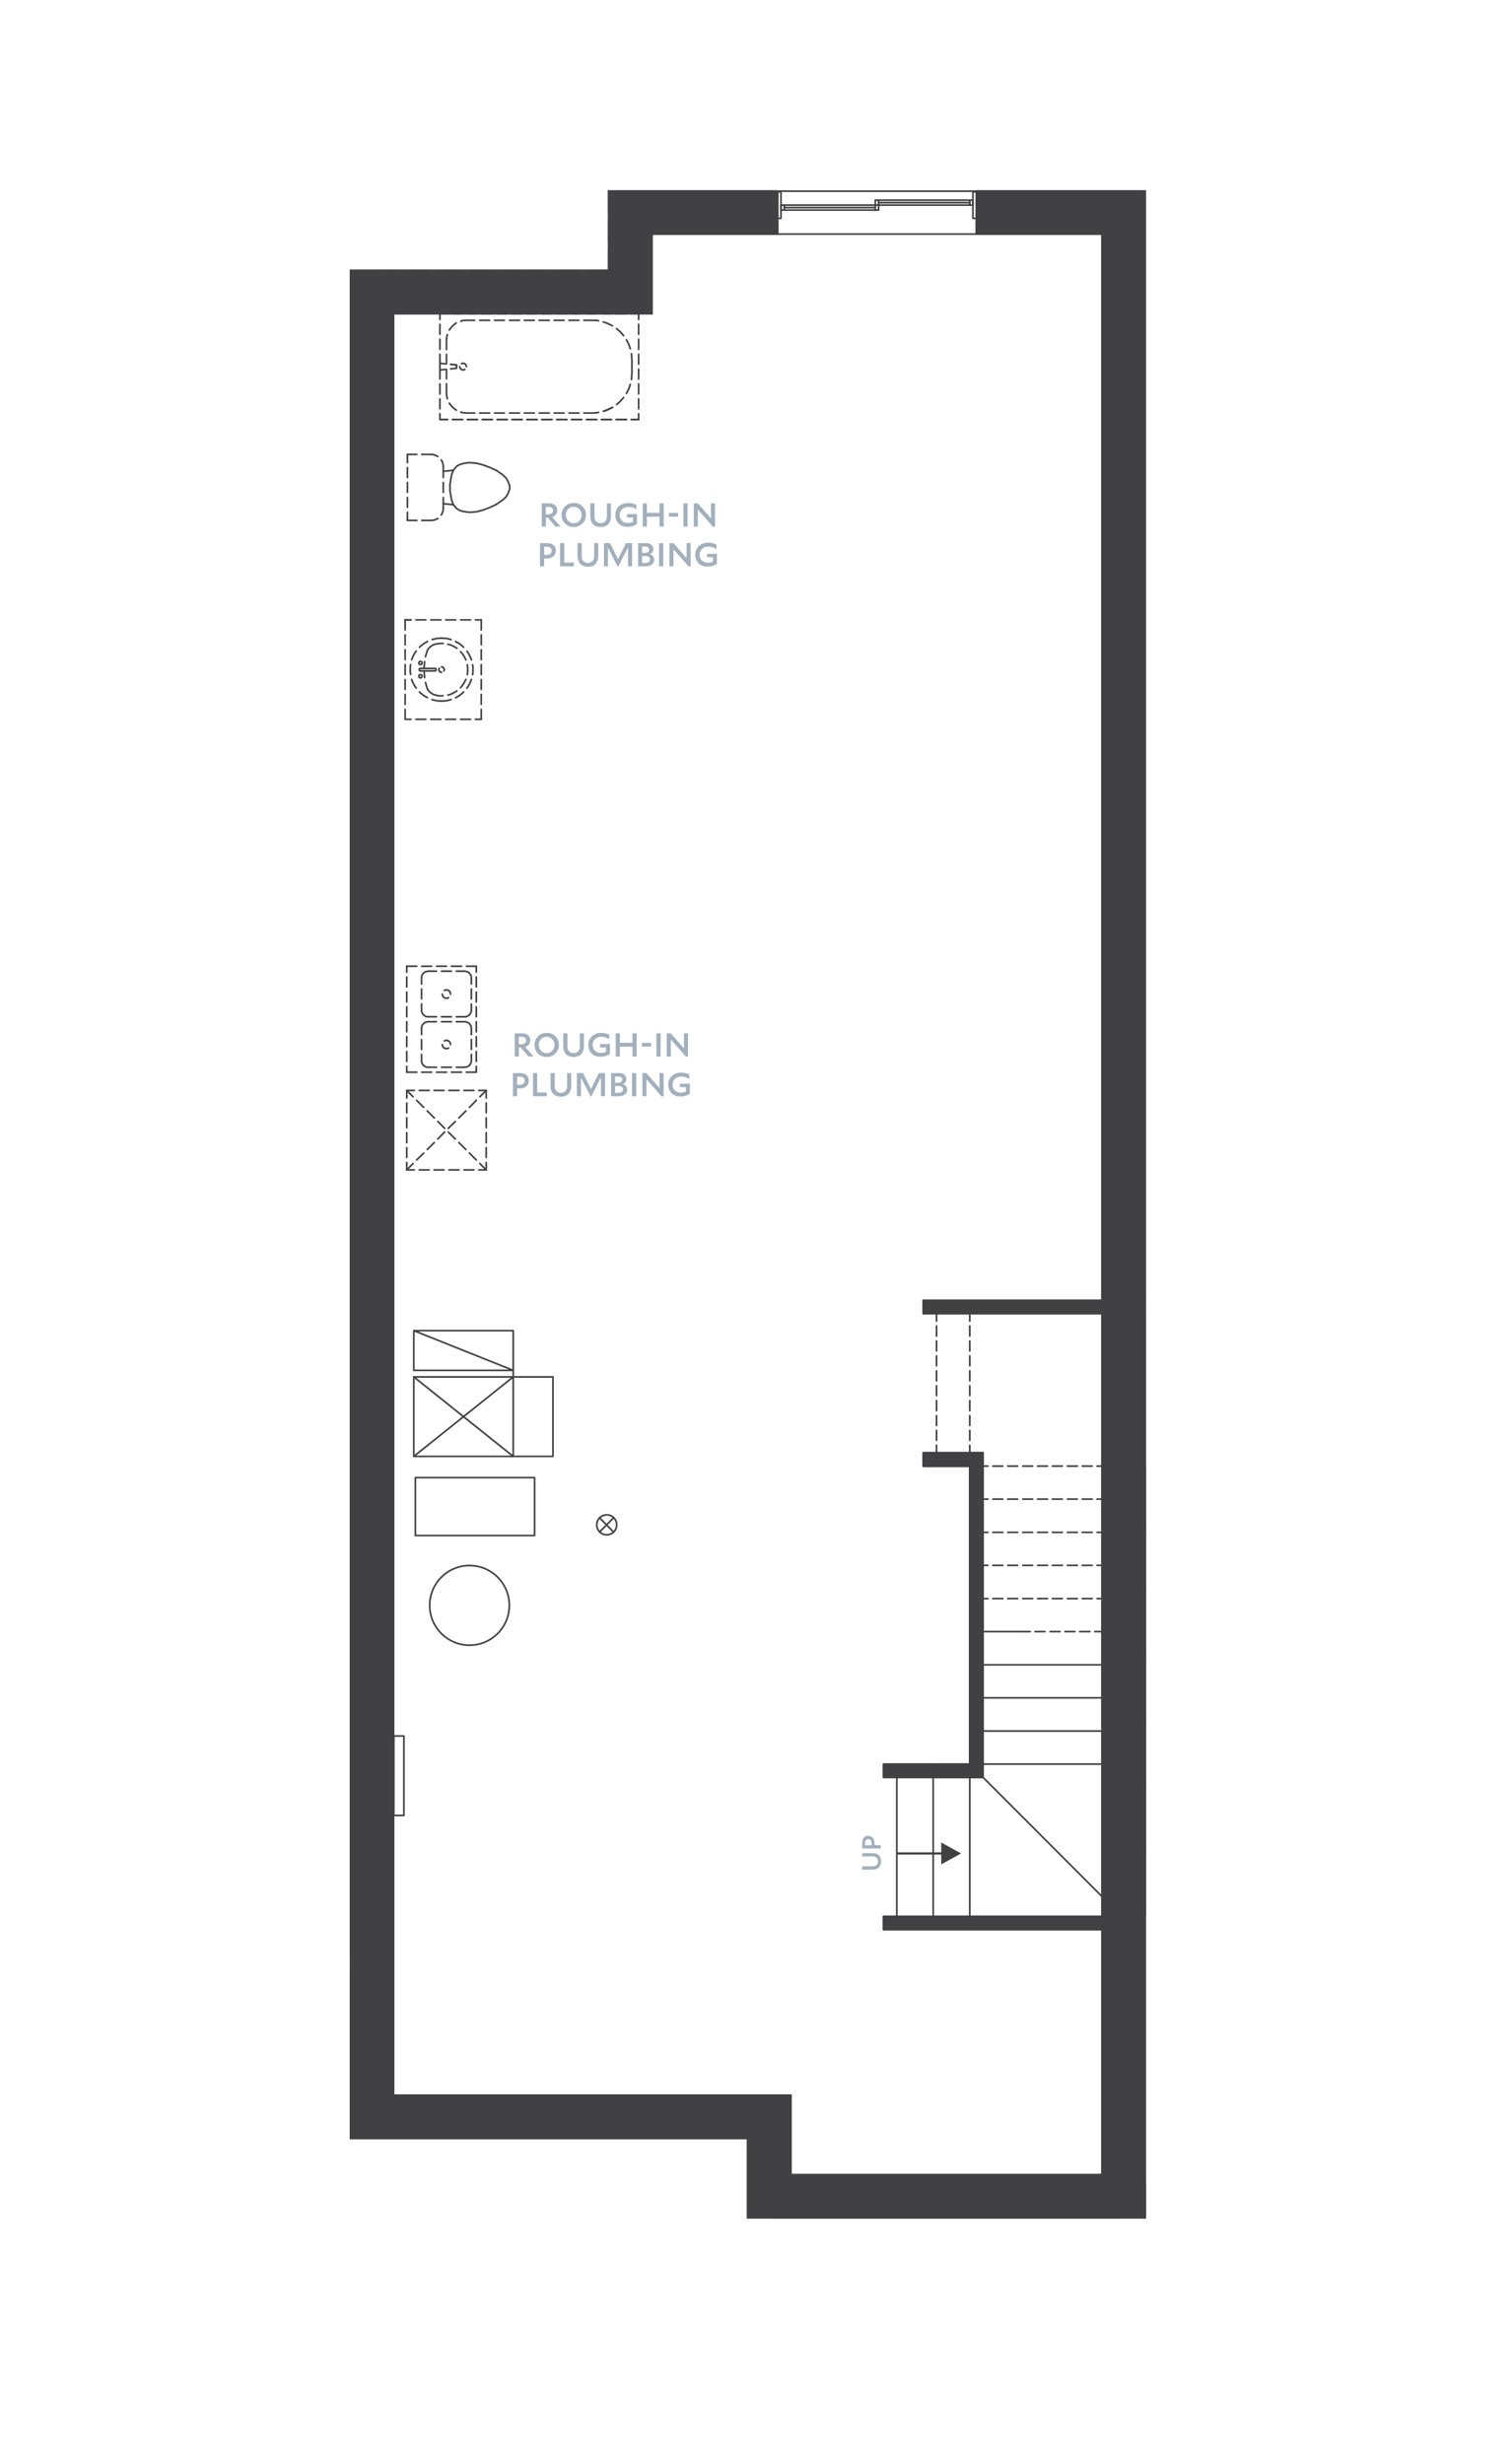 <?xml version="1.0" encoding="UTF-8"?><svg xmlns="http://www.w3.org/2000/svg" viewBox="0 0 342 558"><defs><style>.uuid-51ee691d-5c5e-4285-9ee1-00b34b660445,.uuid-82aecccf-ba40-4f87-924c-59438ab79dc4{fill:#414042;}.uuid-51ee691d-5c5e-4285-9ee1-00b34b660445,.uuid-e9dd7afd-6c15-46b1-ab7a-169dd208c6ed{stroke:#414042;stroke-linecap:round;stroke-linejoin:round;stroke-width:.38px;}.uuid-43625b83-7d08-4ae4-a428-ef922d7bcf1a{fill:#a2b0bc;}.uuid-e9dd7afd-6c15-46b1-ab7a-169dd208c6ed{fill:none;}</style></defs><g id="uuid-9b781b66-a794-4be2-b301-44611970ca90"><path class="uuid-82aecccf-ba40-4f87-924c-59438ab79dc4" d="M144.64,50.02l31.48,3h-28.48l-3-3ZM176.12,50.02h-31.48l31.48,3v-3Z"/><path class="uuid-e9dd7afd-6c15-46b1-ab7a-169dd208c6ed" d="M144.64,50.02l31.48,3h-28.48l-3-3ZM176.12,50.02h-31.48l31.48,3v-3Z"/><path class="uuid-82aecccf-ba40-4f87-924c-59438ab79dc4" d="M221.12,50.02l28.48,3h-28.48v-3ZM252.6,50.02h-31.48l28.48,3,3-3Z"/><path class="uuid-e9dd7afd-6c15-46b1-ab7a-169dd208c6ed" d="M221.12,50.02l28.48,3h-28.48v-3ZM252.6,50.02h-31.48l28.48,3,3-3Z"/><polyline class="uuid-e9dd7afd-6c15-46b1-ab7a-169dd208c6ed" points="252.6 50.02 221.12 50.02 221.12 53.02 249.6 53.02"/><polyline class="uuid-e9dd7afd-6c15-46b1-ab7a-169dd208c6ed" points="147.64 53.02 176.12 53.02 176.12 50.02 144.64 50.02"/><path class="uuid-82aecccf-ba40-4f87-924c-59438ab79dc4" d="M137.88,43.26l38.24,6h-32.24l-6-6ZM176.12,43.26h-38.24l38.24,6v-6Z"/><path class="uuid-e9dd7afd-6c15-46b1-ab7a-169dd208c6ed" d="M137.88,43.26l38.24,6h-32.24l-6-6ZM176.12,43.26h-38.24l38.24,6v-6Z"/><path class="uuid-82aecccf-ba40-4f87-924c-59438ab79dc4" d="M221.12,43.26l32.24,6h-32.24v-6ZM259.36,43.26h-38.24l32.24,6,6-6Z"/><path class="uuid-e9dd7afd-6c15-46b1-ab7a-169dd208c6ed" d="M221.12,43.26l32.24,6h-32.24v-6ZM259.36,43.26h-38.24l32.24,6,6-6Z"/><polyline class="uuid-e9dd7afd-6c15-46b1-ab7a-169dd208c6ed" points="259.36 43.26 221.12 43.26 221.12 49.26 253.36 49.26"/><polyline class="uuid-e9dd7afd-6c15-46b1-ab7a-169dd208c6ed" points="143.88 49.26 176.12 49.26 176.12 43.26 137.88 43.26"/><path class="uuid-82aecccf-ba40-4f87-924c-59438ab79dc4" d="M144.64,68.02l3-15v18l-3-3ZM144.64,50.02v18l3-15-3-3Z"/><path class="uuid-e9dd7afd-6c15-46b1-ab7a-169dd208c6ed" d="M144.64,68.02l3-15v18l-3-3ZM144.64,50.02v18l3-15-3-3Z"/><line class="uuid-e9dd7afd-6c15-46b1-ab7a-169dd208c6ed" x1="147.64" y1="71.02" x2="147.64" y2="53.02"/><line class="uuid-e9dd7afd-6c15-46b1-ab7a-169dd208c6ed" x1="144.64" y1="50.02" x2="144.64" y2="68.02"/><path class="uuid-82aecccf-ba40-4f87-924c-59438ab79dc4" d="M137.88,61.26l6-12v18l-6-6ZM137.88,43.26v18l6-12-6-6Z"/><path class="uuid-e9dd7afd-6c15-46b1-ab7a-169dd208c6ed" d="M137.88,61.26l6-12v18l-6-6ZM137.88,43.26v18l6-12-6-6Z"/><line class="uuid-e9dd7afd-6c15-46b1-ab7a-169dd208c6ed" x1="143.88" y1="67.26" x2="143.88" y2="49.26"/><line class="uuid-e9dd7afd-6c15-46b1-ab7a-169dd208c6ed" x1="137.88" y1="43.26" x2="137.88" y2="61.26"/><path class="uuid-82aecccf-ba40-4f87-924c-59438ab79dc4" d="M86.12,68.02l61.52,3h-58.52l-3-3ZM144.64,68.02h-58.52l61.52,3-3-3Z"/><path class="uuid-e9dd7afd-6c15-46b1-ab7a-169dd208c6ed" d="M86.12,68.02l61.52,3h-58.52l-3-3ZM144.64,68.02h-58.52l61.52,3-3-3Z"/><line class="uuid-e9dd7afd-6c15-46b1-ab7a-169dd208c6ed" x1="89.12" y1="71.02" x2="147.64" y2="71.02"/><line class="uuid-e9dd7afd-6c15-46b1-ab7a-169dd208c6ed" x1="144.64" y1="68.02" x2="86.12" y2="68.02"/><path class="uuid-82aecccf-ba40-4f87-924c-59438ab79dc4" d="M79.4,61.26l64.48,6h-58.48l-6-6ZM137.88,61.26h-58.48l64.48,6-6-6Z"/><path class="uuid-e9dd7afd-6c15-46b1-ab7a-169dd208c6ed" d="M79.4,61.26l64.48,6h-58.48l-6-6ZM137.88,61.26h-58.48l64.48,6-6-6Z"/><line class="uuid-e9dd7afd-6c15-46b1-ab7a-169dd208c6ed" x1="85.4" y1="67.26" x2="143.88" y2="67.26"/><line class="uuid-e9dd7afd-6c15-46b1-ab7a-169dd208c6ed" x1="137.88" y1="61.26" x2="79.4" y2="61.26"/><path class="uuid-82aecccf-ba40-4f87-924c-59438ab79dc4" d="M86.12,477.5l3-406.48v403.48l-3,3ZM86.12,68.02v409.48l3-406.48-3-3Z"/><path class="uuid-e9dd7afd-6c15-46b1-ab7a-169dd208c6ed" d="M86.12,477.5l3-406.48v403.48l-3,3ZM86.12,68.02v409.48l3-406.48-3-3Z"/><line class="uuid-e9dd7afd-6c15-46b1-ab7a-169dd208c6ed" x1="89.12" y1="474.5" x2="89.12" y2="71.02"/><line class="uuid-e9dd7afd-6c15-46b1-ab7a-169dd208c6ed" x1="86.12" y1="68.02" x2="86.12" y2="477.5"/><path class="uuid-82aecccf-ba40-4f87-924c-59438ab79dc4" d="M79.4,484.26l6-417v411l-6,6ZM79.4,61.26v423l6-417-6-6Z"/><path class="uuid-e9dd7afd-6c15-46b1-ab7a-169dd208c6ed" d="M79.4,484.26l6-417v411l-6,6ZM79.4,61.26v423l6-417-6-6Z"/><line class="uuid-e9dd7afd-6c15-46b1-ab7a-169dd208c6ed" x1="85.4" y1="478.26" x2="85.4" y2="67.26"/><line class="uuid-e9dd7afd-6c15-46b1-ab7a-169dd208c6ed" x1="79.4" y1="61.26" x2="79.4" y2="484.26"/><path class="uuid-82aecccf-ba40-4f87-924c-59438ab79dc4" d="M176.12,477.5l-87-3h90l-3,3ZM86.12,477.5h90l-87-3-3,3Z"/><path class="uuid-e9dd7afd-6c15-46b1-ab7a-169dd208c6ed" d="M176.12,477.5l-87-3h90l-3,3ZM86.12,477.5h90l-87-3-3,3Z"/><line class="uuid-e9dd7afd-6c15-46b1-ab7a-169dd208c6ed" x1="179.12" y1="474.5" x2="89.12" y2="474.5"/><line class="uuid-e9dd7afd-6c15-46b1-ab7a-169dd208c6ed" x1="86.12" y1="477.5" x2="176.12" y2="477.5"/><path class="uuid-82aecccf-ba40-4f87-924c-59438ab79dc4" d="M169.36,484.26l-83.96-6h89.96l-6,6ZM79.4,484.26h89.96l-83.96-6-6,6Z"/><path class="uuid-e9dd7afd-6c15-46b1-ab7a-169dd208c6ed" d="M169.36,484.26l-83.96-6h89.96l-6,6ZM79.4,484.26h89.96l-83.96-6-6,6Z"/><line class="uuid-e9dd7afd-6c15-46b1-ab7a-169dd208c6ed" x1="175.36" y1="478.26" x2="85.4" y2="478.26"/><line class="uuid-e9dd7afd-6c15-46b1-ab7a-169dd208c6ed" x1="79.4" y1="484.26" x2="169.36" y2="484.26"/><path class="uuid-82aecccf-ba40-4f87-924c-59438ab79dc4" d="M176.12,495.5l3-21v18l-3,3ZM176.12,477.5v18l3-21-3,3Z"/><path class="uuid-e9dd7afd-6c15-46b1-ab7a-169dd208c6ed" d="M176.12,495.5l3-21v18l-3,3ZM176.12,477.5v18l3-21-3,3Z"/><line class="uuid-e9dd7afd-6c15-46b1-ab7a-169dd208c6ed" x1="179.12" y1="492.5" x2="179.12" y2="474.5"/><line class="uuid-e9dd7afd-6c15-46b1-ab7a-169dd208c6ed" x1="176.12" y1="477.5" x2="176.12" y2="495.5"/><path class="uuid-82aecccf-ba40-4f87-924c-59438ab79dc4" d="M169.36,502.26l6-24v18l-6,6ZM169.36,484.26v18l6-24-6,6Z"/><path class="uuid-e9dd7afd-6c15-46b1-ab7a-169dd208c6ed" d="M169.36,502.26l6-24v18l-6,6ZM169.36,484.26v18l6-24-6,6Z"/><line class="uuid-e9dd7afd-6c15-46b1-ab7a-169dd208c6ed" x1="175.36" y1="496.26" x2="175.36" y2="478.26"/><line class="uuid-e9dd7afd-6c15-46b1-ab7a-169dd208c6ed" x1="169.36" y1="484.26" x2="169.36" y2="502.26"/><path class="uuid-82aecccf-ba40-4f87-924c-59438ab79dc4" d="M252.6,495.5l-73.48-3h70.48l3,3ZM176.12,495.5h76.48l-73.48-3-3,3Z"/><path class="uuid-e9dd7afd-6c15-46b1-ab7a-169dd208c6ed" d="M252.6,495.5l-73.48-3h70.48l3,3ZM176.12,495.5h76.48l-73.48-3-3,3Z"/><path class="uuid-82aecccf-ba40-4f87-924c-59438ab79dc4" d="M179.12,492.5h0l-3,3,3-3ZM176.12,495.5l3-3-3,3Z"/><path class="uuid-e9dd7afd-6c15-46b1-ab7a-169dd208c6ed" d="M179.12,492.5h0l-3,3,3-3ZM176.12,495.5l3-3-3,3Z"/><line class="uuid-e9dd7afd-6c15-46b1-ab7a-169dd208c6ed" x1="249.6" y1="492.5" x2="179.12" y2="492.5"/><line class="uuid-e9dd7afd-6c15-46b1-ab7a-169dd208c6ed" x1="176.12" y1="495.5" x2="252.6" y2="495.5"/><path class="uuid-82aecccf-ba40-4f87-924c-59438ab79dc4" d="M253.36,502.26l-80-1.52h81.12l-1.12,1.52ZM175.36,502.26h78l-80-1.52,2,1.52Z"/><path class="uuid-e9dd7afd-6c15-46b1-ab7a-169dd208c6ed" d="M253.36,502.26l-80-1.52h81.12l-1.12,1.52ZM175.36,502.26h78l-80-1.52,2,1.52Z"/><path class="uuid-82aecccf-ba40-4f87-924c-59438ab79dc4" d="M254.48,500.74l-80.88-.48h81.28l-.4.48ZM173.36,500.74h81.12l-80.88-.48-.24.48Z"/><path class="uuid-e9dd7afd-6c15-46b1-ab7a-169dd208c6ed" d="M254.48,500.74l-80.88-.48h81.28l-.4.48ZM173.36,500.74h81.12l-80.88-.48-.24.48Z"/><path class="uuid-82aecccf-ba40-4f87-924c-59438ab79dc4" d="M254.88,500.26l-79.52-4h78l1.52,4ZM173.6,500.26h81.28l-79.52-4-1.76,4Z"/><path class="uuid-e9dd7afd-6c15-46b1-ab7a-169dd208c6ed" d="M254.88,500.26l-79.52-4h78l1.52,4ZM173.6,500.26h81.28l-79.52-4-1.76,4Z"/><path class="uuid-82aecccf-ba40-4f87-924c-59438ab79dc4" d="M169.36,502.26l1.52-1.52h2.48l-4,1.52ZM170.88,500.74l-1.52,1.52,1.52-1.52Z"/><path class="uuid-e9dd7afd-6c15-46b1-ab7a-169dd208c6ed" d="M169.36,502.26l1.52-1.52h2.48l-4,1.52ZM170.88,500.74l-1.52,1.52,1.52-1.52Z"/><path class="uuid-82aecccf-ba40-4f87-924c-59438ab79dc4" d="M175.36,496.26l-2,4.48h-2.48l4.48-4.48ZM175.36,496.26h0l-2,4.48,2-4.48Z"/><path class="uuid-e9dd7afd-6c15-46b1-ab7a-169dd208c6ed" d="M175.36,496.26l-2,4.48h-2.48l4.48-4.48ZM175.36,496.26h0l-2,4.48,2-4.48Z"/><line class="uuid-e9dd7afd-6c15-46b1-ab7a-169dd208c6ed" x1="253.36" y1="496.26" x2="175.36" y2="496.26"/><line class="uuid-e9dd7afd-6c15-46b1-ab7a-169dd208c6ed" x1="175.36" y1="502.26" x2="253.36" y2="502.26"/><path class="uuid-82aecccf-ba40-4f87-924c-59438ab79dc4" d="M252.6,433.98l-2.24,59.28v-58.28l2.24-1ZM252.6,495.5v-61.52l-2.24,59.28,2.24,2.24Z"/><path class="uuid-e9dd7afd-6c15-46b1-ab7a-169dd208c6ed" d="M252.6,433.98l-2.24,59.28v-58.28l2.24-1ZM252.6,495.5v-61.52l-2.24,59.28,2.24,2.24Z"/><path class="uuid-82aecccf-ba40-4f87-924c-59438ab79dc4" d="M250.36,434.98l-.76,57.52v-55.52l.76-2ZM250.36,493.26v-58.28l-.76,57.52.76.76Z"/><path class="uuid-e9dd7afd-6c15-46b1-ab7a-169dd208c6ed" d="M250.36,434.98l-.76,57.52v-55.52l.76-2ZM250.36,493.26v-58.28l-.76,57.52.76.76Z"/><path class="uuid-82aecccf-ba40-4f87-924c-59438ab79dc4" d="M252.6,50.02l-2.24,245.48V52.26l2.24-2.24ZM252.6,294.5V50.02l-2.24,245.48,2.24-1Z"/><path class="uuid-e9dd7afd-6c15-46b1-ab7a-169dd208c6ed" d="M252.6,50.02l-2.24,245.48V52.26l2.24-2.24ZM252.6,294.5V50.02l-2.24,245.48,2.24-1Z"/><path class="uuid-82aecccf-ba40-4f87-924c-59438ab79dc4" d="M250.36,52.26l-.76,242.24V53.02l.76-.76ZM250.36,295.5V52.26l-.76,242.24.76,1Z"/><path class="uuid-e9dd7afd-6c15-46b1-ab7a-169dd208c6ed" d="M250.36,52.26l-.76,242.24V53.02l.76-.76ZM250.36,295.5V52.26l-.76,242.24.76,1Z"/><path class="uuid-82aecccf-ba40-4f87-924c-59438ab79dc4" d="M252.6,294.5l-2.24,140.48v-139.48l2.24-1ZM252.6,433.98v-139.48l-2.24,140.48,2.24-1Z"/><path class="uuid-e9dd7afd-6c15-46b1-ab7a-169dd208c6ed" d="M252.6,294.5l-2.24,140.48v-139.48l2.24-1ZM252.6,433.98v-139.48l-2.24,140.48,2.24-1Z"/><path class="uuid-82aecccf-ba40-4f87-924c-59438ab79dc4" d="M250.36,295.5l-.76,138.48v-136.48l.76-2ZM250.36,434.98v-139.48l-.76,138.48.76,1Z"/><path class="uuid-e9dd7afd-6c15-46b1-ab7a-169dd208c6ed" d="M250.36,295.5l-.76,138.48v-136.48l.76-2ZM250.36,434.98v-139.48l-.76,138.48.76,1Z"/><line class="uuid-e9dd7afd-6c15-46b1-ab7a-169dd208c6ed" x1="249.6" y1="297.5" x2="249.6" y2="433.98"/><line class="uuid-e9dd7afd-6c15-46b1-ab7a-169dd208c6ed" x1="252.6" y1="433.98" x2="252.6" y2="294.5"/><line class="uuid-e9dd7afd-6c15-46b1-ab7a-169dd208c6ed" x1="249.6" y1="53.02" x2="249.6" y2="294.5"/><line class="uuid-e9dd7afd-6c15-46b1-ab7a-169dd208c6ed" x1="252.6" y1="294.5" x2="252.6" y2="50.02"/><line class="uuid-e9dd7afd-6c15-46b1-ab7a-169dd208c6ed" x1="249.6" y1="436.98" x2="249.6" y2="492.5"/><line class="uuid-e9dd7afd-6c15-46b1-ab7a-169dd208c6ed" x1="252.6" y1="495.5" x2="252.6" y2="433.98"/><path class="uuid-82aecccf-ba40-4f87-924c-59438ab79dc4" d="M259.36,433.98l-4.48,66.28v-66.28h4.48ZM259.36,502.26v-68.28l-4.48,66.28,4.48,2Z"/><path class="uuid-e9dd7afd-6c15-46b1-ab7a-169dd208c6ed" d="M259.36,433.98l-4.48,66.28v-66.28h4.48ZM259.36,502.26v-68.28l-4.48,66.28,4.48,2Z"/><path class="uuid-82aecccf-ba40-4f87-924c-59438ab79dc4" d="M254.88,433.98l-1.52,62.28v-62.28h1.52ZM254.88,500.26v-66.28l-1.52,62.28,1.52,4Z"/><path class="uuid-e9dd7afd-6c15-46b1-ab7a-169dd208c6ed" d="M254.88,433.98l-1.52,62.28v-62.28h1.52ZM254.88,500.26v-66.28l-1.52,62.28,1.52,4Z"/><path class="uuid-82aecccf-ba40-4f87-924c-59438ab79dc4" d="M259.36,43.26l-6,251.24V49.26l6-6ZM259.36,294.5V43.26l-6,251.24h6Z"/><path class="uuid-e9dd7afd-6c15-46b1-ab7a-169dd208c6ed" d="M259.36,43.26l-6,251.24V49.26l6-6ZM259.36,294.5V43.26l-6,251.24h6Z"/><path class="uuid-82aecccf-ba40-4f87-924c-59438ab79dc4" d="M259.36,294.5l-6,139.48v-139.48h6ZM259.36,433.98v-139.48l-6,139.48h6Z"/><path class="uuid-e9dd7afd-6c15-46b1-ab7a-169dd208c6ed" d="M259.36,294.5l-6,139.48v-139.48h6ZM259.36,433.98v-139.48l-6,139.48h6Z"/><line class="uuid-e9dd7afd-6c15-46b1-ab7a-169dd208c6ed" x1="253.36" y1="294.5" x2="253.36" y2="433.98"/><line class="uuid-e9dd7afd-6c15-46b1-ab7a-169dd208c6ed" x1="259.36" y1="433.98" x2="259.36" y2="294.5"/><line class="uuid-e9dd7afd-6c15-46b1-ab7a-169dd208c6ed" x1="253.36" y1="49.26" x2="253.36" y2="294.5"/><line class="uuid-e9dd7afd-6c15-46b1-ab7a-169dd208c6ed" x1="259.36" y1="294.5" x2="259.36" y2="43.26"/><line class="uuid-e9dd7afd-6c15-46b1-ab7a-169dd208c6ed" x1="253.36" y1="433.98" x2="253.36" y2="496.26"/><line class="uuid-e9dd7afd-6c15-46b1-ab7a-169dd208c6ed" x1="259.36" y1="502.26" x2="259.36" y2="433.98"/><polyline class="uuid-e9dd7afd-6c15-46b1-ab7a-169dd208c6ed" points="220.36 43.45 221.12 43.45 221.12 49.45 220.36 49.45 220.36 43.45"/><polyline class="uuid-e9dd7afd-6c15-46b1-ab7a-169dd208c6ed" points="176.88 43.45 176.12 43.45 176.12 49.45 176.88 49.45 176.88 43.45"/><polyline class="uuid-e9dd7afd-6c15-46b1-ab7a-169dd208c6ed" points="220.36 46.45 220.36 45.33 198.24 45.33 198.24 46.45 220.36 46.45"/><line class="uuid-e9dd7afd-6c15-46b1-ab7a-169dd208c6ed" x1="219.64" y1="46.45" x2="219.64" y2="45.33"/><line class="uuid-e9dd7afd-6c15-46b1-ab7a-169dd208c6ed" x1="199" y1="46.45" x2="199" y2="45.33"/><line class="uuid-e9dd7afd-6c15-46b1-ab7a-169dd208c6ed" x1="219.64" y1="45.89" x2="199" y2="45.89"/><polyline class="uuid-e9dd7afd-6c15-46b1-ab7a-169dd208c6ed" points="199 47.57 199 46.45 176.88 46.45 176.88 47.57 199 47.57"/><line class="uuid-e9dd7afd-6c15-46b1-ab7a-169dd208c6ed" x1="198.24" y1="47.57" x2="198.24" y2="46.45"/><line class="uuid-e9dd7afd-6c15-46b1-ab7a-169dd208c6ed" x1="177.64" y1="47.57" x2="177.64" y2="46.45"/><line class="uuid-e9dd7afd-6c15-46b1-ab7a-169dd208c6ed" x1="198.24" y1="47.01" x2="177.64" y2="47.01"/><polyline class="uuid-e9dd7afd-6c15-46b1-ab7a-169dd208c6ed" points="221.12 51.33 221.12 53.01 176.12 53.01 176.12 51.33"/><polyline class="uuid-e9dd7afd-6c15-46b1-ab7a-169dd208c6ed" points="221.12 43.45 221.12 43.29 176.12 43.29 176.12 43.45"/><path class="uuid-82aecccf-ba40-4f87-924c-59438ab79dc4" d="M219.64,399.5l3-70.48v73.48l-3-3ZM219.64,332.02v67.48l3-70.48-3,3Z"/><path class="uuid-e9dd7afd-6c15-46b1-ab7a-169dd208c6ed" d="M219.64,399.5l3-70.48v73.48l-3-3ZM219.64,332.02v67.48l3-70.48-3,3Z"/><line class="uuid-e9dd7afd-6c15-46b1-ab7a-169dd208c6ed" x1="222.64" y1="402.5" x2="222.64" y2="329.02"/><line class="uuid-e9dd7afd-6c15-46b1-ab7a-169dd208c6ed" x1="219.64" y1="332.02" x2="219.64" y2="399.5"/><path class="uuid-82aecccf-ba40-4f87-924c-59438ab79dc4" d="M222.64,402.5l-22.52-3h19.52l3,3ZM200.12,402.5h22.52l-22.52-3v3Z"/><path class="uuid-e9dd7afd-6c15-46b1-ab7a-169dd208c6ed" d="M222.64,402.5l-22.52-3h19.52l3,3ZM200.12,402.5h22.52l-22.52-3v3Z"/><polyline class="uuid-e9dd7afd-6c15-46b1-ab7a-169dd208c6ed" points="219.64 399.5 200.12 399.5 200.12 402.5 222.64 402.5"/><path class="uuid-e9dd7afd-6c15-46b1-ab7a-169dd208c6ed" d="M115.36,363.56c0-4.98-4.04-9.02-9.02-9.02s-9.02,4.04-9.02,9.02,4.04,9.02,9.02,9.02,9.02-4.04,9.02-9.02"/><polyline class="uuid-e9dd7afd-6c15-46b1-ab7a-169dd208c6ed" points="94.08 334.62 121.08 334.62 121.08 347.74 94.08 347.74 94.08 334.62"/><polyline class="uuid-e9dd7afd-6c15-46b1-ab7a-169dd208c6ed" points="93.72 311.82 125.24 311.82 125.24 329.82 93.72 329.82 93.72 311.82"/><polyline class="uuid-e9dd7afd-6c15-46b1-ab7a-169dd208c6ed" points="93.72 301.34 93.72 310.34 116.24 310.34 116.24 301.34 93.72 301.34 116.24 310.34"/><polyline class="uuid-e9dd7afd-6c15-46b1-ab7a-169dd208c6ed" points="93.72 311.82 116.24 329.82 116.24 311.82 93.72 329.82"/><line class="uuid-e9dd7afd-6c15-46b1-ab7a-169dd208c6ed" x1="116.24" y1="310.34" x2="116.24" y2="311.82"/><path class="uuid-e9dd7afd-6c15-46b1-ab7a-169dd208c6ed" d="M139.68,345.32c0-1.25-1.01-2.26-2.26-2.26s-2.26,1.01-2.26,2.26,1.01,2.26,2.26,2.26,2.26-1.01,2.26-2.26"/><line class="uuid-e9dd7afd-6c15-46b1-ab7a-169dd208c6ed" x1="135.8" y1="346.94" x2="138.96" y2="343.74"/><line class="uuid-e9dd7afd-6c15-46b1-ab7a-169dd208c6ed" x1="135.8" y1="343.74" x2="138.96" y2="346.94"/><polyline class="uuid-e9dd7afd-6c15-46b1-ab7a-169dd208c6ed" points="91.48 393.14 89.2 393.14 89.2 411.14 91.48 411.14 91.48 393.14"/><path class="uuid-82aecccf-ba40-4f87-924c-59438ab79dc4" d="M200.12,433.98l50.24,1h-50.24v-1ZM249.6,433.98h-49.48l50.24,1-.76-1Z"/><path class="uuid-e9dd7afd-6c15-46b1-ab7a-169dd208c6ed" d="M200.12,433.98l50.24,1h-50.24v-1ZM249.6,433.98h-49.48l50.24,1-.76-1Z"/><path class="uuid-82aecccf-ba40-4f87-924c-59438ab79dc4" d="M200.12,434.98l49.48,2h-49.48v-2ZM250.36,434.98h-50.24l49.48,2,.76-2Z"/><path class="uuid-e9dd7afd-6c15-46b1-ab7a-169dd208c6ed" d="M200.12,434.98l49.48,2h-49.48v-2ZM250.36,434.98h-50.24l49.48,2,.76-2Z"/><polyline class="uuid-e9dd7afd-6c15-46b1-ab7a-169dd208c6ed" points="249.6 433.98 200.12 433.98 200.12 436.98 249.6 436.98"/><polyline class="uuid-e9dd7afd-6c15-46b1-ab7a-169dd208c6ed" points="112.44 106.54 113.92 107.58 114.68 108.34 115.04 108.98 115.44 110.02 115.44 110.78 115.04 111.78 114.68 112.46 113.92 113.18 112.44 114.22"/><polyline class="uuid-e9dd7afd-6c15-46b1-ab7a-169dd208c6ed" points="102.68 114.3 102.28 113.26 101.92 111.14 101.92 109.66 102.28 107.5 102.68 106.5"/><polyline class="uuid-e9dd7afd-6c15-46b1-ab7a-169dd208c6ed" points="112.44 114.22 110.92 114.94 109.44 115.5 107.92 115.9 106.44 116.02 105.68 115.94 104.92 115.82 104.16 115.62 103.44 115.18 102.68 114.3"/><polyline class="uuid-e9dd7afd-6c15-46b1-ab7a-169dd208c6ed" points="102.68 106.5 103.44 105.58 104.16 105.18 104.92 104.98 105.68 104.82 106.44 104.78 107.92 104.9 109.44 105.3 110.92 105.86 112.44 106.54"/><line class="uuid-e9dd7afd-6c15-46b1-ab7a-169dd208c6ed" x1="100.4" y1="114.06" x2="102.68" y2="114.3"/><line class="uuid-e9dd7afd-6c15-46b1-ab7a-169dd208c6ed" x1="100.4" y1="106.74" x2="102.68" y2="106.5"/><polyline class="uuid-e9dd7afd-6c15-46b1-ab7a-169dd208c6ed" points="100.4 115.1 100.36 115.58 100.24 116.02 100.04 116.46 99.92 116.62"/><polyline class="uuid-e9dd7afd-6c15-46b1-ab7a-169dd208c6ed" points="99.16 117.42 99 117.5 98.56 117.7 98.08 117.82 97.6 117.86"/><line class="uuid-e9dd7afd-6c15-46b1-ab7a-169dd208c6ed" x1="92.28" y1="117.86" x2="94.4" y2="117.86"/><line class="uuid-e9dd7afd-6c15-46b1-ab7a-169dd208c6ed" x1="95.52" y1="117.86" x2="97.6" y2="117.86"/><line class="uuid-e9dd7afd-6c15-46b1-ab7a-169dd208c6ed" x1="97.6" y1="102.9" x2="95.52" y2="102.9"/><line class="uuid-e9dd7afd-6c15-46b1-ab7a-169dd208c6ed" x1="94.4" y1="102.9" x2="92.28" y2="102.9"/><polyline class="uuid-e9dd7afd-6c15-46b1-ab7a-169dd208c6ed" points="97.6 102.9 98.08 102.94 98.56 103.1 99 103.3 99.16 103.38"/><polyline class="uuid-e9dd7afd-6c15-46b1-ab7a-169dd208c6ed" points="99.92 104.18 100.04 104.3 100.24 104.74 100.36 105.22 100.4 105.7"/><line class="uuid-e9dd7afd-6c15-46b1-ab7a-169dd208c6ed" x1="100.4" y1="115.1" x2="100.4" y2="112.66"/><line class="uuid-e9dd7afd-6c15-46b1-ab7a-169dd208c6ed" x1="100.4" y1="111.5" x2="100.4" y2="109.26"/><line class="uuid-e9dd7afd-6c15-46b1-ab7a-169dd208c6ed" x1="100.4" y1="108.14" x2="100.4" y2="105.7"/><line class="uuid-e9dd7afd-6c15-46b1-ab7a-169dd208c6ed" x1="92.28" y1="102.9" x2="92.28" y2="104.78"/><line class="uuid-e9dd7afd-6c15-46b1-ab7a-169dd208c6ed" x1="92.28" y1="105.9" x2="92.28" y2="108.14"/><line class="uuid-e9dd7afd-6c15-46b1-ab7a-169dd208c6ed" x1="92.28" y1="109.26" x2="92.28" y2="111.5"/><line class="uuid-e9dd7afd-6c15-46b1-ab7a-169dd208c6ed" x1="92.28" y1="112.66" x2="92.28" y2="114.9"/><line class="uuid-e9dd7afd-6c15-46b1-ab7a-169dd208c6ed" x1="92.28" y1="116.02" x2="92.28" y2="117.86"/><line class="uuid-e9dd7afd-6c15-46b1-ab7a-169dd208c6ed" x1="91.76" y1="140.38" x2="93.08" y2="140.38"/><line class="uuid-e9dd7afd-6c15-46b1-ab7a-169dd208c6ed" x1="94.2" y1="140.38" x2="96.44" y2="140.38"/><line class="uuid-e9dd7afd-6c15-46b1-ab7a-169dd208c6ed" x1="97.56" y1="140.38" x2="99.84" y2="140.38"/><line class="uuid-e9dd7afd-6c15-46b1-ab7a-169dd208c6ed" x1="100.96" y1="140.38" x2="103.2" y2="140.38"/><line class="uuid-e9dd7afd-6c15-46b1-ab7a-169dd208c6ed" x1="104.32" y1="140.38" x2="106.56" y2="140.38"/><line class="uuid-e9dd7afd-6c15-46b1-ab7a-169dd208c6ed" x1="107.68" y1="140.38" x2="109" y2="140.38"/><line class="uuid-e9dd7afd-6c15-46b1-ab7a-169dd208c6ed" x1="109" y1="140.38" x2="109" y2="142.66"/><line class="uuid-e9dd7afd-6c15-46b1-ab7a-169dd208c6ed" x1="109" y1="143.78" x2="109" y2="146.02"/><line class="uuid-e9dd7afd-6c15-46b1-ab7a-169dd208c6ed" x1="109" y1="147.14" x2="109" y2="149.38"/><line class="uuid-e9dd7afd-6c15-46b1-ab7a-169dd208c6ed" x1="109" y1="150.5" x2="109" y2="152.78"/><line class="uuid-e9dd7afd-6c15-46b1-ab7a-169dd208c6ed" x1="109" y1="153.9" x2="109" y2="156.14"/><line class="uuid-e9dd7afd-6c15-46b1-ab7a-169dd208c6ed" x1="109" y1="157.26" x2="109" y2="159.5"/><line class="uuid-e9dd7afd-6c15-46b1-ab7a-169dd208c6ed" x1="109" y1="160.66" x2="109" y2="162.9"/><polyline class="uuid-e9dd7afd-6c15-46b1-ab7a-169dd208c6ed" points="95.24 150.5 95.16 150.5 95.08 150.5 95.04 150.46 94.96 150.42 94.92 150.34 94.88 150.3 94.88 150.22 94.84 150.14 94.84 150.1 94.88 150.02 94.92 149.94 94.96 149.9 95 149.86 95.04 149.82 95.12 149.78 95.2 149.78 95.28 149.78 95.32 149.78 95.4 149.82 95.44 149.86 95.52 149.9 95.56 149.94 95.6 150.02 95.6 150.1 95.6 150.14 95.6 150.22 95.56 150.3 95.52 150.34 95.48 150.42 95.44 150.46 95.36 150.5 95.28 150.5 95.24 150.5"/><polyline class="uuid-e9dd7afd-6c15-46b1-ab7a-169dd208c6ed" points="100 152.26 99.88 152.22 99.8 152.22 99.68 152.14 99.6 152.1 99.52 151.98 99.44 151.9 99.4 151.78 99.4 151.66 99.4 151.54 99.44 151.46 99.48 151.34"/><polyline class="uuid-e9dd7afd-6c15-46b1-ab7a-169dd208c6ed" points="100 151.02 100.08 151.02 100.16 151.06 100.28 151.1 100.4 151.18 100.48 151.26 100.52 151.34 100.6 151.46 100.6 151.54 100.6 151.66 100.6 151.78 100.56 151.9 100.52 151.94"/><polyline class="uuid-e9dd7afd-6c15-46b1-ab7a-169dd208c6ed" points="96.8 156.02 96.4 154.7 96.36 154.54"/><polyline class="uuid-e9dd7afd-6c15-46b1-ab7a-169dd208c6ed" points="96.16 153.46 96.16 153.3 96.04 151.94"/><polyline class="uuid-e9dd7afd-6c15-46b1-ab7a-169dd208c6ed" points="95.24 151.38 98.48 151.38 98.56 151.38 98.6 151.38 98.64 151.42 98.68 151.42 98.72 151.46 98.76 151.5 98.76 151.58 98.76 151.62 98.76 151.66 98.76 151.7 98.76 151.78 98.72 151.82 98.68 151.86 98.64 151.9 98.6 151.9 98.56 151.9 98.48 151.94 95.24 151.94"/><polyline class="uuid-e9dd7afd-6c15-46b1-ab7a-169dd208c6ed" points="96.04 151.38 96.16 149.98 96.16 149.82"/><polyline class="uuid-e9dd7afd-6c15-46b1-ab7a-169dd208c6ed" points="96.36 148.74 96.4 148.58 96.8 147.26"/><polyline class="uuid-e9dd7afd-6c15-46b1-ab7a-169dd208c6ed" points="98.48 157.38 98 157.18 97.52 156.86 97.12 156.5 96.8 156.02"/><polyline class="uuid-e9dd7afd-6c15-46b1-ab7a-169dd208c6ed" points="96.8 147.26 97.12 146.78 97.52 146.42 98 146.1 98.48 145.9 99.44 145.74 100.36 145.7"/><polyline class="uuid-e9dd7afd-6c15-46b1-ab7a-169dd208c6ed" points="101.44 145.9 102.2 146.1 103.04 146.54 103.48 146.82"/><polyline class="uuid-e9dd7afd-6c15-46b1-ab7a-169dd208c6ed" points="104.32 147.58 104.48 147.74 105.04 148.5 105.48 149.34 105.52 149.46"/><polyline class="uuid-e9dd7afd-6c15-46b1-ab7a-169dd208c6ed" points="105.84 150.54 105.92 151.18 105.92 152.1 105.84 152.78"/><polyline class="uuid-e9dd7afd-6c15-46b1-ab7a-169dd208c6ed" points="105.52 153.86 105.48 153.94 105.04 154.78 104.48 155.54 104.32 155.74"/><polyline class="uuid-e9dd7afd-6c15-46b1-ab7a-169dd208c6ed" points="103.48 156.46 103.04 156.74 102.2 157.18 101.44 157.42"/><polyline class="uuid-e9dd7afd-6c15-46b1-ab7a-169dd208c6ed" points="100.32 157.58 99.44 157.58 98.48 157.38"/><polyline class="uuid-e9dd7afd-6c15-46b1-ab7a-169dd208c6ed" points="95.24 151.94 95.16 151.9 95.12 151.9 95.08 151.9 95.04 151.86 95 151.82 94.96 151.78 94.96 151.7 94.96 151.66 94.96 151.62 94.96 151.58 94.96 151.5 95 151.46 95.04 151.42 95.08 151.42 95.12 151.38 95.16 151.38 95.24 151.38"/><polyline class="uuid-e9dd7afd-6c15-46b1-ab7a-169dd208c6ed" points="100 144.5 101.08 144.58 102.12 144.82 102.16 144.86"/><polyline class="uuid-e9dd7afd-6c15-46b1-ab7a-169dd208c6ed" points="103.2 145.3 104.04 145.74 104.84 146.42 105 146.58"/><polyline class="uuid-e9dd7afd-6c15-46b1-ab7a-169dd208c6ed" points="105.76 147.46 106.16 148.06 106.64 149.02 106.76 149.46"/><polyline class="uuid-e9dd7afd-6c15-46b1-ab7a-169dd208c6ed" points="107.04 150.54 107.12 151.1 107.12 152.18 107.04 152.78"/><polyline class="uuid-e9dd7afd-6c15-46b1-ab7a-169dd208c6ed" points="106.76 153.86 106.64 154.26 106.16 155.22 105.72 155.86"/><polyline class="uuid-e9dd7afd-6c15-46b1-ab7a-169dd208c6ed" points="105 156.7 104.84 156.86 104.04 157.54 103.2 158.02"/><polyline class="uuid-e9dd7afd-6c15-46b1-ab7a-169dd208c6ed" points="102.16 158.42 102.12 158.46 101.08 158.7 100 158.78 98.96 158.7 97.92 158.46 97.84 158.42"/><polyline class="uuid-e9dd7afd-6c15-46b1-ab7a-169dd208c6ed" points="96.8 157.98 96 157.54 95.16 156.86 95 156.7"/><polyline class="uuid-e9dd7afd-6c15-46b1-ab7a-169dd208c6ed" points="94.28 155.82 93.84 155.22 93.36 154.26 93.24 153.86"/><polyline class="uuid-e9dd7afd-6c15-46b1-ab7a-169dd208c6ed" points="93 152.74 92.92 152.18 92.92 151.1 93 150.5"/><polyline class="uuid-e9dd7afd-6c15-46b1-ab7a-169dd208c6ed" points="93.24 149.42 93.36 149.02 93.84 148.06 94.28 147.42"/><polyline class="uuid-e9dd7afd-6c15-46b1-ab7a-169dd208c6ed" points="95 146.58 95.16 146.42 96 145.74 96.84 145.26"/><polyline class="uuid-e9dd7afd-6c15-46b1-ab7a-169dd208c6ed" points="97.88 144.86 97.92 144.82 98.96 144.58 100 144.5"/><polyline class="uuid-e9dd7afd-6c15-46b1-ab7a-169dd208c6ed" points="95.24 153.5 95.16 153.5 95.08 153.5 95.04 153.46 94.96 153.42 94.92 153.34 94.88 153.3 94.88 153.22 94.84 153.14 94.84 153.1 94.88 153.02 94.92 152.94 94.96 152.9 95 152.86 95.04 152.82 95.12 152.78 95.2 152.78 95.28 152.78 95.32 152.78 95.4 152.82 95.44 152.86 95.52 152.9 95.56 152.94 95.6 153.02 95.6 153.1 95.6 153.14 95.6 153.22 95.56 153.3 95.52 153.34 95.48 153.42 95.44 153.46 95.36 153.5 95.28 153.5 95.24 153.5"/><line class="uuid-e9dd7afd-6c15-46b1-ab7a-169dd208c6ed" x1="144.64" y1="95.02" x2="143.04" y2="95.02"/><line class="uuid-e9dd7afd-6c15-46b1-ab7a-169dd208c6ed" x1="141.92" y1="95.02" x2="139.68" y2="95.02"/><line class="uuid-e9dd7afd-6c15-46b1-ab7a-169dd208c6ed" x1="138.52" y1="95.02" x2="136.28" y2="95.02"/><line class="uuid-e9dd7afd-6c15-46b1-ab7a-169dd208c6ed" x1="135.16" y1="95.02" x2="132.92" y2="95.02"/><line class="uuid-e9dd7afd-6c15-46b1-ab7a-169dd208c6ed" x1="131.8" y1="95.02" x2="129.52" y2="95.02"/><line class="uuid-e9dd7afd-6c15-46b1-ab7a-169dd208c6ed" x1="128.4" y1="95.02" x2="126.16" y2="95.02"/><line class="uuid-e9dd7afd-6c15-46b1-ab7a-169dd208c6ed" x1="125.04" y1="95.02" x2="122.8" y2="95.02"/><line class="uuid-e9dd7afd-6c15-46b1-ab7a-169dd208c6ed" x1="121.68" y1="95.02" x2="119.4" y2="95.02"/><line class="uuid-e9dd7afd-6c15-46b1-ab7a-169dd208c6ed" x1="118.28" y1="95.02" x2="116.04" y2="95.02"/><line class="uuid-e9dd7afd-6c15-46b1-ab7a-169dd208c6ed" x1="114.92" y1="95.02" x2="112.68" y2="95.02"/><line class="uuid-e9dd7afd-6c15-46b1-ab7a-169dd208c6ed" x1="111.52" y1="95.02" x2="109.28" y2="95.02"/><line class="uuid-e9dd7afd-6c15-46b1-ab7a-169dd208c6ed" x1="108.16" y1="95.02" x2="105.92" y2="95.02"/><line class="uuid-e9dd7afd-6c15-46b1-ab7a-169dd208c6ed" x1="104.8" y1="95.02" x2="102.52" y2="95.02"/><line class="uuid-e9dd7afd-6c15-46b1-ab7a-169dd208c6ed" x1="101.4" y1="95.02" x2="99.84" y2="95.02"/><line class="uuid-e9dd7afd-6c15-46b1-ab7a-169dd208c6ed" x1="144.64" y1="95.02" x2="144.64" y2="93.7"/><line class="uuid-e9dd7afd-6c15-46b1-ab7a-169dd208c6ed" x1="144.64" y1="92.58" x2="144.64" y2="90.34"/><line class="uuid-e9dd7afd-6c15-46b1-ab7a-169dd208c6ed" x1="144.64" y1="89.22" x2="144.64" y2="86.94"/><line class="uuid-e9dd7afd-6c15-46b1-ab7a-169dd208c6ed" x1="144.64" y1="85.82" x2="144.64" y2="83.58"/><line class="uuid-e9dd7afd-6c15-46b1-ab7a-169dd208c6ed" x1="144.64" y1="82.46" x2="144.64" y2="80.22"/><line class="uuid-e9dd7afd-6c15-46b1-ab7a-169dd208c6ed" x1="144.64" y1="79.1" x2="144.64" y2="76.82"/><line class="uuid-e9dd7afd-6c15-46b1-ab7a-169dd208c6ed" x1="144.64" y1="75.7" x2="144.64" y2="73.46"/><polyline class="uuid-e9dd7afd-6c15-46b1-ab7a-169dd208c6ed" points="144.64 72.34 144.64 71.02 142.96 71.02"/><line class="uuid-e9dd7afd-6c15-46b1-ab7a-169dd208c6ed" x1="141.8" y1="71.02" x2="139.56" y2="71.02"/><line class="uuid-e9dd7afd-6c15-46b1-ab7a-169dd208c6ed" x1="138.44" y1="71.02" x2="136.2" y2="71.02"/><line class="uuid-e9dd7afd-6c15-46b1-ab7a-169dd208c6ed" x1="135.08" y1="71.02" x2="132.8" y2="71.02"/><line class="uuid-e9dd7afd-6c15-46b1-ab7a-169dd208c6ed" x1="131.68" y1="71.02" x2="129.44" y2="71.02"/><line class="uuid-e9dd7afd-6c15-46b1-ab7a-169dd208c6ed" x1="128.32" y1="71.02" x2="126.08" y2="71.02"/><line class="uuid-e9dd7afd-6c15-46b1-ab7a-169dd208c6ed" x1="124.96" y1="71.02" x2="122.68" y2="71.02"/><line class="uuid-e9dd7afd-6c15-46b1-ab7a-169dd208c6ed" x1="121.56" y1="71.02" x2="119.32" y2="71.02"/><line class="uuid-e9dd7afd-6c15-46b1-ab7a-169dd208c6ed" x1="118.2" y1="71.02" x2="115.96" y2="71.02"/><line class="uuid-e9dd7afd-6c15-46b1-ab7a-169dd208c6ed" x1="114.8" y1="71.02" x2="112.56" y2="71.02"/><line class="uuid-e9dd7afd-6c15-46b1-ab7a-169dd208c6ed" x1="111.44" y1="71.02" x2="109.2" y2="71.02"/><line class="uuid-e9dd7afd-6c15-46b1-ab7a-169dd208c6ed" x1="108.08" y1="71.02" x2="105.84" y2="71.02"/><line class="uuid-e9dd7afd-6c15-46b1-ab7a-169dd208c6ed" x1="104.68" y1="71.02" x2="102.44" y2="71.02"/><polyline class="uuid-e9dd7afd-6c15-46b1-ab7a-169dd208c6ed" points="101.32 71.02 99.64 71.02 99.64 72.34"/><line class="uuid-e9dd7afd-6c15-46b1-ab7a-169dd208c6ed" x1="99.64" y1="73.46" x2="99.64" y2="75.7"/><line class="uuid-e9dd7afd-6c15-46b1-ab7a-169dd208c6ed" x1="99.64" y1="76.82" x2="99.64" y2="79.1"/><line class="uuid-e9dd7afd-6c15-46b1-ab7a-169dd208c6ed" x1="99.64" y1="80.22" x2="99.64" y2="82.46"/><line class="uuid-e9dd7afd-6c15-46b1-ab7a-169dd208c6ed" x1="99.64" y1="83.58" x2="99.64" y2="85.82"/><line class="uuid-e9dd7afd-6c15-46b1-ab7a-169dd208c6ed" x1="99.64" y1="86.94" x2="99.64" y2="89.22"/><line class="uuid-e9dd7afd-6c15-46b1-ab7a-169dd208c6ed" x1="99.64" y1="90.34" x2="99.64" y2="92.58"/><polyline class="uuid-e9dd7afd-6c15-46b1-ab7a-169dd208c6ed" points="99.64 93.7 99.64 95.02 101.32 95.02"/><line class="uuid-e9dd7afd-6c15-46b1-ab7a-169dd208c6ed" x1="102.44" y1="95.02" x2="104.68" y2="95.02"/><line class="uuid-e9dd7afd-6c15-46b1-ab7a-169dd208c6ed" x1="105.84" y1="95.02" x2="108.08" y2="95.02"/><line class="uuid-e9dd7afd-6c15-46b1-ab7a-169dd208c6ed" x1="109.2" y1="95.02" x2="111.44" y2="95.02"/><line class="uuid-e9dd7afd-6c15-46b1-ab7a-169dd208c6ed" x1="112.56" y1="95.02" x2="114.8" y2="95.02"/><line class="uuid-e9dd7afd-6c15-46b1-ab7a-169dd208c6ed" x1="115.96" y1="95.02" x2="118.2" y2="95.02"/><line class="uuid-e9dd7afd-6c15-46b1-ab7a-169dd208c6ed" x1="119.32" y1="95.02" x2="121.56" y2="95.02"/><line class="uuid-e9dd7afd-6c15-46b1-ab7a-169dd208c6ed" x1="122.68" y1="95.02" x2="124.96" y2="95.02"/><line class="uuid-e9dd7afd-6c15-46b1-ab7a-169dd208c6ed" x1="126.08" y1="95.02" x2="128.32" y2="95.02"/><line class="uuid-e9dd7afd-6c15-46b1-ab7a-169dd208c6ed" x1="129.44" y1="95.02" x2="131.68" y2="95.02"/><line class="uuid-e9dd7afd-6c15-46b1-ab7a-169dd208c6ed" x1="132.8" y1="95.02" x2="135.08" y2="95.02"/><line class="uuid-e9dd7afd-6c15-46b1-ab7a-169dd208c6ed" x1="136.2" y1="95.02" x2="138.44" y2="95.02"/><line class="uuid-e9dd7afd-6c15-46b1-ab7a-169dd208c6ed" x1="139.56" y1="95.02" x2="141.8" y2="95.02"/><line class="uuid-e9dd7afd-6c15-46b1-ab7a-169dd208c6ed" x1="142.96" y1="95.02" x2="144.64" y2="95.02"/><line class="uuid-e9dd7afd-6c15-46b1-ab7a-169dd208c6ed" x1="101.12" y1="83.66" x2="101.12" y2="85.78"/><polyline class="uuid-e9dd7afd-6c15-46b1-ab7a-169dd208c6ed" points="101.12 86.9 101.12 89.02 101.2 89.82 101.32 90.3"/><polyline class="uuid-e9dd7afd-6c15-46b1-ab7a-169dd208c6ed" points="101.76 91.3 102.2 91.9 102.76 92.46 103.36 92.9"/><polyline class="uuid-e9dd7afd-6c15-46b1-ab7a-169dd208c6ed" points="104.36 93.34 104.84 93.46 105.64 93.54 107.52 93.54"/><line class="uuid-e9dd7afd-6c15-46b1-ab7a-169dd208c6ed" x1="108.64" y1="93.54" x2="110.88" y2="93.54"/><line class="uuid-e9dd7afd-6c15-46b1-ab7a-169dd208c6ed" x1="112" y1="93.54" x2="114.24" y2="93.54"/><line class="uuid-e9dd7afd-6c15-46b1-ab7a-169dd208c6ed" x1="115.4" y1="93.54" x2="117.64" y2="93.54"/><line class="uuid-e9dd7afd-6c15-46b1-ab7a-169dd208c6ed" x1="118.76" y1="93.54" x2="121" y2="93.54"/><line class="uuid-e9dd7afd-6c15-46b1-ab7a-169dd208c6ed" x1="122.12" y1="93.54" x2="124.4" y2="93.54"/><line class="uuid-e9dd7afd-6c15-46b1-ab7a-169dd208c6ed" x1="125.52" y1="93.54" x2="127.76" y2="93.54"/><line class="uuid-e9dd7afd-6c15-46b1-ab7a-169dd208c6ed" x1="128.88" y1="93.54" x2="131.12" y2="93.54"/><polyline class="uuid-e9dd7afd-6c15-46b1-ab7a-169dd208c6ed" points="132.24 93.54 134.12 93.54 135.32 93.46 135.56 93.38"/><polyline class="uuid-e9dd7afd-6c15-46b1-ab7a-169dd208c6ed" points="136.68 93.14 137.56 92.82 138.64 92.3 138.72 92.26"/><polyline class="uuid-e9dd7afd-6c15-46b1-ab7a-169dd208c6ed" points="139.64 91.62 140.48 90.9 141.24 90.02"/><polyline class="uuid-e9dd7afd-6c15-46b1-ab7a-169dd208c6ed" points="141.88 89.1 141.92 89.02 142.44 87.98 142.76 87.06"/><polyline class="uuid-e9dd7afd-6c15-46b1-ab7a-169dd208c6ed" points="143 85.94 143.04 85.7 143.12 84.54 143.12 81.54 143.04 80.34 143 80.1"/><polyline class="uuid-e9dd7afd-6c15-46b1-ab7a-169dd208c6ed" points="142.76 78.98 142.44 78.06 141.92 77.02 141.88 76.94"/><polyline class="uuid-e9dd7afd-6c15-46b1-ab7a-169dd208c6ed" points="141.24 76.02 140.48 75.14 139.64 74.42"/><polyline class="uuid-e9dd7afd-6c15-46b1-ab7a-169dd208c6ed" points="138.72 73.78 138.64 73.74 137.56 73.22 136.64 72.9"/><polyline class="uuid-e9dd7afd-6c15-46b1-ab7a-169dd208c6ed" points="135.56 72.66 135.32 72.58 134.12 72.54 132.24 72.54"/><line class="uuid-e9dd7afd-6c15-46b1-ab7a-169dd208c6ed" x1="131.12" y1="72.54" x2="128.88" y2="72.54"/><line class="uuid-e9dd7afd-6c15-46b1-ab7a-169dd208c6ed" x1="127.76" y1="72.54" x2="125.52" y2="72.54"/><line class="uuid-e9dd7afd-6c15-46b1-ab7a-169dd208c6ed" x1="124.4" y1="72.54" x2="122.12" y2="72.54"/><line class="uuid-e9dd7afd-6c15-46b1-ab7a-169dd208c6ed" x1="121" y1="72.54" x2="118.76" y2="72.54"/><line class="uuid-e9dd7afd-6c15-46b1-ab7a-169dd208c6ed" x1="117.64" y1="72.54" x2="115.4" y2="72.54"/><line class="uuid-e9dd7afd-6c15-46b1-ab7a-169dd208c6ed" x1="114.24" y1="72.54" x2="112" y2="72.54"/><line class="uuid-e9dd7afd-6c15-46b1-ab7a-169dd208c6ed" x1="110.88" y1="72.54" x2="108.64" y2="72.54"/><polyline class="uuid-e9dd7afd-6c15-46b1-ab7a-169dd208c6ed" points="107.52 72.54 105.64 72.54 104.84 72.58 104.36 72.74"/><polyline class="uuid-e9dd7afd-6c15-46b1-ab7a-169dd208c6ed" points="103.32 73.14 102.76 73.58 102.2 74.14 101.76 74.74"/><polyline class="uuid-e9dd7afd-6c15-46b1-ab7a-169dd208c6ed" points="101.32 75.78 101.2 76.26 101.12 77.02 101.12 79.14"/><line class="uuid-e9dd7afd-6c15-46b1-ab7a-169dd208c6ed" x1="101.12" y1="80.26" x2="101.12" y2="82.38"/><polyline class="uuid-e9dd7afd-6c15-46b1-ab7a-169dd208c6ed" points="105.64 83.02 105.6 82.86 105.56 82.74 105.52 82.62 105.44 82.5 105.32 82.42 105.2 82.34 105.04 82.3 104.92 82.26 104.76 82.26 104.64 82.3 104.52 82.38"/><polyline class="uuid-e9dd7afd-6c15-46b1-ab7a-169dd208c6ed" points="104.12 83.02 104.12 83.1 104.16 83.22 104.2 83.38 104.28 83.5 104.4 83.58 104.52 83.66 104.64 83.74 104.76 83.78 104.92 83.78 105.04 83.74 105.2 83.7 105.28 83.66"/><polyline class="uuid-e9dd7afd-6c15-46b1-ab7a-169dd208c6ed" points="103.4 83.38 103.4 82.66 102.08 82.5"/><polyline class="uuid-e9dd7afd-6c15-46b1-ab7a-169dd208c6ed" points="100.96 82.42 99.64 82.26 99.64 83.78 100.96 83.66"/><polyline class="uuid-e9dd7afd-6c15-46b1-ab7a-169dd208c6ed" points="102.08 83.54 103.4 83.38 103.4 82.66 102.08 82.5"/><polyline class="uuid-e9dd7afd-6c15-46b1-ab7a-169dd208c6ed" points="136.68 93.14 137.56 92.82 138.64 92.3 138.72 92.26"/><line class="uuid-e9dd7afd-6c15-46b1-ab7a-169dd208c6ed" x1="141.8" y1="71.02" x2="139.56" y2="71.02"/><line class="uuid-e9dd7afd-6c15-46b1-ab7a-169dd208c6ed" x1="138.44" y1="71.02" x2="136.2" y2="71.02"/><line class="uuid-e9dd7afd-6c15-46b1-ab7a-169dd208c6ed" x1="135.08" y1="71.02" x2="132.8" y2="71.02"/><line class="uuid-e9dd7afd-6c15-46b1-ab7a-169dd208c6ed" x1="131.68" y1="71.02" x2="129.44" y2="71.02"/><line class="uuid-e9dd7afd-6c15-46b1-ab7a-169dd208c6ed" x1="128.32" y1="71.02" x2="126.08" y2="71.02"/><line class="uuid-e9dd7afd-6c15-46b1-ab7a-169dd208c6ed" x1="124.96" y1="71.02" x2="122.68" y2="71.02"/><line class="uuid-e9dd7afd-6c15-46b1-ab7a-169dd208c6ed" x1="121.56" y1="71.02" x2="119.32" y2="71.02"/><line class="uuid-e9dd7afd-6c15-46b1-ab7a-169dd208c6ed" x1="118.2" y1="71.02" x2="115.96" y2="71.02"/><line class="uuid-e9dd7afd-6c15-46b1-ab7a-169dd208c6ed" x1="114.8" y1="71.02" x2="112.56" y2="71.02"/><line class="uuid-e9dd7afd-6c15-46b1-ab7a-169dd208c6ed" x1="111.44" y1="71.02" x2="109.2" y2="71.02"/><line class="uuid-e9dd7afd-6c15-46b1-ab7a-169dd208c6ed" x1="108.08" y1="71.02" x2="105.84" y2="71.02"/><line class="uuid-e9dd7afd-6c15-46b1-ab7a-169dd208c6ed" x1="104.68" y1="71.02" x2="102.44" y2="71.02"/><line class="uuid-e9dd7afd-6c15-46b1-ab7a-169dd208c6ed" x1="139.56" y1="95.02" x2="141.8" y2="95.02"/><line class="uuid-e9dd7afd-6c15-46b1-ab7a-169dd208c6ed" x1="91.76" y1="140.38" x2="93.08" y2="140.38"/><line class="uuid-e9dd7afd-6c15-46b1-ab7a-169dd208c6ed" x1="91.76" y1="140.38" x2="91.76" y2="142.66"/><line class="uuid-e9dd7afd-6c15-46b1-ab7a-169dd208c6ed" x1="91.76" y1="143.78" x2="91.76" y2="146.02"/><line class="uuid-e9dd7afd-6c15-46b1-ab7a-169dd208c6ed" x1="91.76" y1="147.14" x2="91.76" y2="149.38"/><line class="uuid-e9dd7afd-6c15-46b1-ab7a-169dd208c6ed" x1="91.76" y1="150.5" x2="91.76" y2="152.78"/><line class="uuid-e9dd7afd-6c15-46b1-ab7a-169dd208c6ed" x1="91.76" y1="153.9" x2="91.76" y2="156.14"/><line class="uuid-e9dd7afd-6c15-46b1-ab7a-169dd208c6ed" x1="91.76" y1="157.26" x2="91.76" y2="159.5"/><polyline class="uuid-e9dd7afd-6c15-46b1-ab7a-169dd208c6ed" points="91.76 160.66 91.76 162.9 93.08 162.9"/><line class="uuid-e9dd7afd-6c15-46b1-ab7a-169dd208c6ed" x1="94.2" y1="162.9" x2="96.44" y2="162.9"/><line class="uuid-e9dd7afd-6c15-46b1-ab7a-169dd208c6ed" x1="97.56" y1="162.9" x2="99.84" y2="162.9"/><line class="uuid-e9dd7afd-6c15-46b1-ab7a-169dd208c6ed" x1="100.96" y1="162.9" x2="103.2" y2="162.9"/><line class="uuid-e9dd7afd-6c15-46b1-ab7a-169dd208c6ed" x1="104.32" y1="162.9" x2="106.56" y2="162.9"/><line class="uuid-e9dd7afd-6c15-46b1-ab7a-169dd208c6ed" x1="107.68" y1="162.9" x2="109" y2="162.9"/><path class="uuid-82aecccf-ba40-4f87-924c-59438ab79dc4" d="M209.12,294.5l41.24,1h-41.24v-1ZM249.6,294.5h-40.48l41.24,1-.76-1Z"/><path class="uuid-e9dd7afd-6c15-46b1-ab7a-169dd208c6ed" d="M209.12,294.5l41.24,1h-41.24v-1ZM249.6,294.5h-40.48l41.24,1-.76-1Z"/><path class="uuid-82aecccf-ba40-4f87-924c-59438ab79dc4" d="M209.12,295.5l40.48,2h-40.48v-2ZM250.36,295.5h-41.24l40.48,2,.76-2Z"/><path class="uuid-e9dd7afd-6c15-46b1-ab7a-169dd208c6ed" d="M209.12,295.5l40.48,2h-40.48v-2ZM250.36,295.5h-41.24l40.48,2,.76-2Z"/><polyline class="uuid-e9dd7afd-6c15-46b1-ab7a-169dd208c6ed" points="249.6 294.5 209.12 294.5 209.12 297.5 249.6 297.5"/><polyline class="uuid-e9dd7afd-6c15-46b1-ab7a-169dd208c6ed" points="212.12 401.74 212.12 402.5 222.64 402.5 222.64 365.34 219.64 363.94 219.64 399.5 212.12 399.5"/><polyline class="uuid-e9dd7afd-6c15-46b1-ab7a-169dd208c6ed" points="209.12 332.02 209.12 329.02 222.64 329.02 222.64 365.34 219.64 363.94 219.64 332.02 209.12 332.02"/><polyline class="uuid-e9dd7afd-6c15-46b1-ab7a-169dd208c6ed" points="219.64 399.5 222.64 402.5 219.64 402.5 219.64 399.5 222.64 399.5 222.64 402.5"/><line class="uuid-e9dd7afd-6c15-46b1-ab7a-169dd208c6ed" x1="219.64" y1="402.5" x2="222.64" y2="399.5"/><line class="uuid-e9dd7afd-6c15-46b1-ab7a-169dd208c6ed" x1="203.12" y1="402.5" x2="203.12" y2="433.98"/><line class="uuid-e9dd7afd-6c15-46b1-ab7a-169dd208c6ed" x1="211.36" y1="402.5" x2="211.36" y2="433.98"/><line class="uuid-e9dd7afd-6c15-46b1-ab7a-169dd208c6ed" x1="219.64" y1="402.5" x2="219.64" y2="433.98"/><line class="uuid-e9dd7afd-6c15-46b1-ab7a-169dd208c6ed" x1="222.64" y1="332.02" x2="223.76" y2="332.02"/><line class="uuid-e9dd7afd-6c15-46b1-ab7a-169dd208c6ed" x1="224.88" y1="332.02" x2="227.12" y2="332.02"/><line class="uuid-e9dd7afd-6c15-46b1-ab7a-169dd208c6ed" x1="228.24" y1="332.02" x2="230.48" y2="332.02"/><line class="uuid-e9dd7afd-6c15-46b1-ab7a-169dd208c6ed" x1="231.64" y1="332.02" x2="233.88" y2="332.02"/><line class="uuid-e9dd7afd-6c15-46b1-ab7a-169dd208c6ed" x1="235" y1="332.02" x2="237.24" y2="332.02"/><line class="uuid-e9dd7afd-6c15-46b1-ab7a-169dd208c6ed" x1="238.36" y1="332.02" x2="240.6" y2="332.02"/><line class="uuid-e9dd7afd-6c15-46b1-ab7a-169dd208c6ed" x1="241.76" y1="332.02" x2="244" y2="332.02"/><line class="uuid-e9dd7afd-6c15-46b1-ab7a-169dd208c6ed" x1="245.12" y1="332.02" x2="247.36" y2="332.02"/><line class="uuid-e9dd7afd-6c15-46b1-ab7a-169dd208c6ed" x1="248.48" y1="332.02" x2="249.6" y2="332.02"/><line class="uuid-e9dd7afd-6c15-46b1-ab7a-169dd208c6ed" x1="222.64" y1="339.5" x2="223.76" y2="339.5"/><line class="uuid-e9dd7afd-6c15-46b1-ab7a-169dd208c6ed" x1="224.88" y1="339.5" x2="227.12" y2="339.5"/><line class="uuid-e9dd7afd-6c15-46b1-ab7a-169dd208c6ed" x1="228.24" y1="339.5" x2="230.48" y2="339.5"/><line class="uuid-e9dd7afd-6c15-46b1-ab7a-169dd208c6ed" x1="231.64" y1="339.5" x2="233.88" y2="339.5"/><line class="uuid-e9dd7afd-6c15-46b1-ab7a-169dd208c6ed" x1="235" y1="339.5" x2="237.24" y2="339.5"/><line class="uuid-e9dd7afd-6c15-46b1-ab7a-169dd208c6ed" x1="238.36" y1="339.5" x2="240.6" y2="339.5"/><line class="uuid-e9dd7afd-6c15-46b1-ab7a-169dd208c6ed" x1="241.76" y1="339.5" x2="244" y2="339.5"/><line class="uuid-e9dd7afd-6c15-46b1-ab7a-169dd208c6ed" x1="245.12" y1="339.5" x2="247.36" y2="339.5"/><line class="uuid-e9dd7afd-6c15-46b1-ab7a-169dd208c6ed" x1="248.48" y1="339.5" x2="249.6" y2="339.5"/><line class="uuid-e9dd7afd-6c15-46b1-ab7a-169dd208c6ed" x1="222.64" y1="347.02" x2="223.76" y2="347.02"/><line class="uuid-e9dd7afd-6c15-46b1-ab7a-169dd208c6ed" x1="224.88" y1="347.02" x2="227.12" y2="347.02"/><line class="uuid-e9dd7afd-6c15-46b1-ab7a-169dd208c6ed" x1="228.24" y1="347.02" x2="230.48" y2="347.02"/><line class="uuid-e9dd7afd-6c15-46b1-ab7a-169dd208c6ed" x1="231.64" y1="347.02" x2="233.88" y2="347.02"/><line class="uuid-e9dd7afd-6c15-46b1-ab7a-169dd208c6ed" x1="235" y1="347.02" x2="237.24" y2="347.02"/><line class="uuid-e9dd7afd-6c15-46b1-ab7a-169dd208c6ed" x1="238.36" y1="347.02" x2="240.6" y2="347.02"/><line class="uuid-e9dd7afd-6c15-46b1-ab7a-169dd208c6ed" x1="241.76" y1="347.02" x2="244" y2="347.02"/><line class="uuid-e9dd7afd-6c15-46b1-ab7a-169dd208c6ed" x1="245.12" y1="347.02" x2="247.36" y2="347.02"/><line class="uuid-e9dd7afd-6c15-46b1-ab7a-169dd208c6ed" x1="248.48" y1="347.02" x2="249.6" y2="347.02"/><line class="uuid-e9dd7afd-6c15-46b1-ab7a-169dd208c6ed" x1="222.64" y1="354.5" x2="223.76" y2="354.5"/><line class="uuid-e9dd7afd-6c15-46b1-ab7a-169dd208c6ed" x1="224.88" y1="354.5" x2="227.12" y2="354.5"/><line class="uuid-e9dd7afd-6c15-46b1-ab7a-169dd208c6ed" x1="228.24" y1="354.5" x2="230.48" y2="354.5"/><line class="uuid-e9dd7afd-6c15-46b1-ab7a-169dd208c6ed" x1="231.64" y1="354.5" x2="233.88" y2="354.5"/><line class="uuid-e9dd7afd-6c15-46b1-ab7a-169dd208c6ed" x1="235" y1="354.5" x2="237.24" y2="354.5"/><line class="uuid-e9dd7afd-6c15-46b1-ab7a-169dd208c6ed" x1="238.36" y1="354.5" x2="240.6" y2="354.5"/><line class="uuid-e9dd7afd-6c15-46b1-ab7a-169dd208c6ed" x1="241.76" y1="354.5" x2="244" y2="354.5"/><line class="uuid-e9dd7afd-6c15-46b1-ab7a-169dd208c6ed" x1="245.12" y1="354.5" x2="247.36" y2="354.5"/><line class="uuid-e9dd7afd-6c15-46b1-ab7a-169dd208c6ed" x1="248.48" y1="354.5" x2="249.6" y2="354.5"/><line class="uuid-e9dd7afd-6c15-46b1-ab7a-169dd208c6ed" x1="222.64" y1="362.02" x2="223.76" y2="362.02"/><line class="uuid-e9dd7afd-6c15-46b1-ab7a-169dd208c6ed" x1="224.88" y1="362.02" x2="227.12" y2="362.02"/><line class="uuid-e9dd7afd-6c15-46b1-ab7a-169dd208c6ed" x1="228.24" y1="362.02" x2="230.48" y2="362.02"/><line class="uuid-e9dd7afd-6c15-46b1-ab7a-169dd208c6ed" x1="231.64" y1="362.02" x2="233.88" y2="362.02"/><line class="uuid-e9dd7afd-6c15-46b1-ab7a-169dd208c6ed" x1="235" y1="362.02" x2="237.24" y2="362.02"/><line class="uuid-e9dd7afd-6c15-46b1-ab7a-169dd208c6ed" x1="238.36" y1="362.02" x2="240.6" y2="362.02"/><line class="uuid-e9dd7afd-6c15-46b1-ab7a-169dd208c6ed" x1="241.76" y1="362.02" x2="244" y2="362.02"/><line class="uuid-e9dd7afd-6c15-46b1-ab7a-169dd208c6ed" x1="245.12" y1="362.02" x2="247.36" y2="362.02"/><line class="uuid-e9dd7afd-6c15-46b1-ab7a-169dd208c6ed" x1="248.48" y1="362.02" x2="249.6" y2="362.02"/><line class="uuid-e9dd7afd-6c15-46b1-ab7a-169dd208c6ed" x1="231.64" y1="369.5" x2="233.32" y2="369.5"/><line class="uuid-e9dd7afd-6c15-46b1-ab7a-169dd208c6ed" x1="234.44" y1="369.5" x2="236.68" y2="369.5"/><line class="uuid-e9dd7afd-6c15-46b1-ab7a-169dd208c6ed" x1="237.84" y1="369.5" x2="240.08" y2="369.5"/><line class="uuid-e9dd7afd-6c15-46b1-ab7a-169dd208c6ed" x1="241.2" y1="369.5" x2="243.44" y2="369.5"/><line class="uuid-e9dd7afd-6c15-46b1-ab7a-169dd208c6ed" x1="244.56" y1="369.5" x2="246.84" y2="369.5"/><line class="uuid-e9dd7afd-6c15-46b1-ab7a-169dd208c6ed" x1="247.96" y1="369.5" x2="249.6" y2="369.5"/><line class="uuid-e9dd7afd-6c15-46b1-ab7a-169dd208c6ed" x1="222.64" y1="377.02" x2="249.6" y2="377.02"/><line class="uuid-e9dd7afd-6c15-46b1-ab7a-169dd208c6ed" x1="222.64" y1="384.5" x2="249.6" y2="384.5"/><line class="uuid-e9dd7afd-6c15-46b1-ab7a-169dd208c6ed" x1="222.64" y1="392.02" x2="249.6" y2="392.02"/><line class="uuid-e9dd7afd-6c15-46b1-ab7a-169dd208c6ed" x1="222.64" y1="399.5" x2="249.6" y2="399.5"/><line class="uuid-e9dd7afd-6c15-46b1-ab7a-169dd208c6ed" x1="219.64" y1="297.5" x2="219.64" y2="299.18"/><line class="uuid-e9dd7afd-6c15-46b1-ab7a-169dd208c6ed" x1="219.64" y1="300.3" x2="219.64" y2="302.58"/><line class="uuid-e9dd7afd-6c15-46b1-ab7a-169dd208c6ed" x1="219.64" y1="303.7" x2="219.64" y2="305.94"/><line class="uuid-e9dd7afd-6c15-46b1-ab7a-169dd208c6ed" x1="219.64" y1="307.06" x2="219.64" y2="309.3"/><line class="uuid-e9dd7afd-6c15-46b1-ab7a-169dd208c6ed" x1="219.64" y1="310.46" x2="219.64" y2="312.7"/><line class="uuid-e9dd7afd-6c15-46b1-ab7a-169dd208c6ed" x1="219.64" y1="313.82" x2="219.64" y2="316.06"/><line class="uuid-e9dd7afd-6c15-46b1-ab7a-169dd208c6ed" x1="219.64" y1="317.18" x2="219.64" y2="319.46"/><line class="uuid-e9dd7afd-6c15-46b1-ab7a-169dd208c6ed" x1="219.64" y1="320.58" x2="219.64" y2="322.82"/><line class="uuid-e9dd7afd-6c15-46b1-ab7a-169dd208c6ed" x1="219.64" y1="323.94" x2="219.64" y2="326.18"/><line class="uuid-e9dd7afd-6c15-46b1-ab7a-169dd208c6ed" x1="219.64" y1="327.3" x2="219.64" y2="329.02"/><line class="uuid-e9dd7afd-6c15-46b1-ab7a-169dd208c6ed" x1="212.12" y1="297.5" x2="212.12" y2="299.18"/><line class="uuid-e9dd7afd-6c15-46b1-ab7a-169dd208c6ed" x1="212.12" y1="300.3" x2="212.12" y2="302.58"/><line class="uuid-e9dd7afd-6c15-46b1-ab7a-169dd208c6ed" x1="212.12" y1="303.7" x2="212.12" y2="305.94"/><line class="uuid-e9dd7afd-6c15-46b1-ab7a-169dd208c6ed" x1="212.12" y1="307.06" x2="212.12" y2="309.3"/><line class="uuid-e9dd7afd-6c15-46b1-ab7a-169dd208c6ed" x1="212.12" y1="310.46" x2="212.12" y2="312.7"/><line class="uuid-e9dd7afd-6c15-46b1-ab7a-169dd208c6ed" x1="212.12" y1="313.82" x2="212.12" y2="316.06"/><line class="uuid-e9dd7afd-6c15-46b1-ab7a-169dd208c6ed" x1="212.12" y1="317.18" x2="212.12" y2="319.46"/><line class="uuid-e9dd7afd-6c15-46b1-ab7a-169dd208c6ed" x1="212.12" y1="320.58" x2="212.12" y2="322.82"/><line class="uuid-e9dd7afd-6c15-46b1-ab7a-169dd208c6ed" x1="212.12" y1="323.94" x2="212.12" y2="326.18"/><line class="uuid-e9dd7afd-6c15-46b1-ab7a-169dd208c6ed" x1="212.12" y1="327.3" x2="212.12" y2="329.02"/><line class="uuid-e9dd7afd-6c15-46b1-ab7a-169dd208c6ed" x1="231.64" y1="369.5" x2="222.64" y2="369.5"/><line class="uuid-e9dd7afd-6c15-46b1-ab7a-169dd208c6ed" x1="92.12" y1="246.94" x2="93.56" y2="248.38"/><line class="uuid-e9dd7afd-6c15-46b1-ab7a-169dd208c6ed" x1="94.36" y1="249.18" x2="95.96" y2="250.78"/><line class="uuid-e9dd7afd-6c15-46b1-ab7a-169dd208c6ed" x1="96.76" y1="251.58" x2="98.36" y2="253.18"/><line class="uuid-e9dd7afd-6c15-46b1-ab7a-169dd208c6ed" x1="99.16" y1="253.98" x2="100.72" y2="255.54"/><line class="uuid-e9dd7afd-6c15-46b1-ab7a-169dd208c6ed" x1="101.52" y1="256.34" x2="103.12" y2="257.94"/><line class="uuid-e9dd7afd-6c15-46b1-ab7a-169dd208c6ed" x1="103.92" y1="258.74" x2="105.52" y2="260.34"/><line class="uuid-e9dd7afd-6c15-46b1-ab7a-169dd208c6ed" x1="106.32" y1="261.14" x2="107.88" y2="262.7"/><line class="uuid-e9dd7afd-6c15-46b1-ab7a-169dd208c6ed" x1="108.68" y1="263.5" x2="110.12" y2="264.94"/><line class="uuid-e9dd7afd-6c15-46b1-ab7a-169dd208c6ed" x1="110.12" y1="246.94" x2="108.68" y2="248.38"/><line class="uuid-e9dd7afd-6c15-46b1-ab7a-169dd208c6ed" x1="107.88" y1="249.18" x2="106.32" y2="250.78"/><line class="uuid-e9dd7afd-6c15-46b1-ab7a-169dd208c6ed" x1="105.52" y1="251.58" x2="103.92" y2="253.18"/><line class="uuid-e9dd7afd-6c15-46b1-ab7a-169dd208c6ed" x1="103.12" y1="253.98" x2="101.52" y2="255.54"/><line class="uuid-e9dd7afd-6c15-46b1-ab7a-169dd208c6ed" x1="100.72" y1="256.34" x2="99.16" y2="257.94"/><line class="uuid-e9dd7afd-6c15-46b1-ab7a-169dd208c6ed" x1="98.36" y1="258.74" x2="96.76" y2="260.34"/><line class="uuid-e9dd7afd-6c15-46b1-ab7a-169dd208c6ed" x1="95.96" y1="261.14" x2="94.36" y2="262.7"/><line class="uuid-e9dd7afd-6c15-46b1-ab7a-169dd208c6ed" x1="93.56" y1="263.5" x2="92.12" y2="264.94"/><line class="uuid-e9dd7afd-6c15-46b1-ab7a-169dd208c6ed" x1="110.12" y1="264.94" x2="108.44" y2="264.94"/><line class="uuid-e9dd7afd-6c15-46b1-ab7a-169dd208c6ed" x1="107.32" y1="264.94" x2="105.08" y2="264.94"/><line class="uuid-e9dd7afd-6c15-46b1-ab7a-169dd208c6ed" x1="103.96" y1="264.94" x2="101.68" y2="264.94"/><line class="uuid-e9dd7afd-6c15-46b1-ab7a-169dd208c6ed" x1="100.56" y1="264.94" x2="98.32" y2="264.94"/><line class="uuid-e9dd7afd-6c15-46b1-ab7a-169dd208c6ed" x1="97.2" y1="264.94" x2="94.96" y2="264.94"/><line class="uuid-e9dd7afd-6c15-46b1-ab7a-169dd208c6ed" x1="93.84" y1="264.94" x2="92.12" y2="264.94"/><line class="uuid-e9dd7afd-6c15-46b1-ab7a-169dd208c6ed" x1="110.12" y1="246.94" x2="110.12" y2="248.66"/><line class="uuid-e9dd7afd-6c15-46b1-ab7a-169dd208c6ed" x1="110.12" y1="249.78" x2="110.12" y2="252.02"/><line class="uuid-e9dd7afd-6c15-46b1-ab7a-169dd208c6ed" x1="110.12" y1="253.14" x2="110.12" y2="255.38"/><line class="uuid-e9dd7afd-6c15-46b1-ab7a-169dd208c6ed" x1="110.12" y1="256.5" x2="110.12" y2="258.78"/><line class="uuid-e9dd7afd-6c15-46b1-ab7a-169dd208c6ed" x1="110.12" y1="259.9" x2="110.12" y2="262.14"/><line class="uuid-e9dd7afd-6c15-46b1-ab7a-169dd208c6ed" x1="110.12" y1="263.26" x2="110.12" y2="264.94"/><line class="uuid-e9dd7afd-6c15-46b1-ab7a-169dd208c6ed" x1="110.12" y1="246.94" x2="108.44" y2="246.94"/><line class="uuid-e9dd7afd-6c15-46b1-ab7a-169dd208c6ed" x1="107.32" y1="246.94" x2="105.08" y2="246.94"/><line class="uuid-e9dd7afd-6c15-46b1-ab7a-169dd208c6ed" x1="103.96" y1="246.94" x2="101.68" y2="246.94"/><line class="uuid-e9dd7afd-6c15-46b1-ab7a-169dd208c6ed" x1="100.56" y1="246.94" x2="98.32" y2="246.94"/><line class="uuid-e9dd7afd-6c15-46b1-ab7a-169dd208c6ed" x1="97.2" y1="246.94" x2="94.96" y2="246.94"/><polyline class="uuid-e9dd7afd-6c15-46b1-ab7a-169dd208c6ed" points="93.84 246.94 92.12 246.94 92.12 248.66"/><line class="uuid-e9dd7afd-6c15-46b1-ab7a-169dd208c6ed" x1="92.12" y1="249.78" x2="92.12" y2="252.02"/><line class="uuid-e9dd7afd-6c15-46b1-ab7a-169dd208c6ed" x1="92.12" y1="253.14" x2="92.12" y2="255.38"/><line class="uuid-e9dd7afd-6c15-46b1-ab7a-169dd208c6ed" x1="92.12" y1="256.5" x2="92.12" y2="258.78"/><line class="uuid-e9dd7afd-6c15-46b1-ab7a-169dd208c6ed" x1="92.12" y1="259.9" x2="92.12" y2="262.14"/><line class="uuid-e9dd7afd-6c15-46b1-ab7a-169dd208c6ed" x1="92.12" y1="263.26" x2="92.12" y2="264.94"/><line class="uuid-e9dd7afd-6c15-46b1-ab7a-169dd208c6ed" x1="92.12" y1="242.82" x2="94.4" y2="242.82"/><line class="uuid-e9dd7afd-6c15-46b1-ab7a-169dd208c6ed" x1="95.52" y1="242.82" x2="97.76" y2="242.82"/><line class="uuid-e9dd7afd-6c15-46b1-ab7a-169dd208c6ed" x1="98.88" y1="242.82" x2="101.12" y2="242.82"/><line class="uuid-e9dd7afd-6c15-46b1-ab7a-169dd208c6ed" x1="102.24" y1="242.82" x2="104.52" y2="242.82"/><polyline class="uuid-e9dd7afd-6c15-46b1-ab7a-169dd208c6ed" points="105.64 242.82 107.88 242.82 107.88 241.5"/><line class="uuid-e9dd7afd-6c15-46b1-ab7a-169dd208c6ed" x1="107.88" y1="240.38" x2="107.88" y2="238.14"/><line class="uuid-e9dd7afd-6c15-46b1-ab7a-169dd208c6ed" x1="107.88" y1="237.02" x2="107.88" y2="234.78"/><line class="uuid-e9dd7afd-6c15-46b1-ab7a-169dd208c6ed" x1="107.88" y1="233.66" x2="107.88" y2="231.38"/><line class="uuid-e9dd7afd-6c15-46b1-ab7a-169dd208c6ed" x1="107.88" y1="230.26" x2="107.88" y2="228.02"/><line class="uuid-e9dd7afd-6c15-46b1-ab7a-169dd208c6ed" x1="107.88" y1="226.9" x2="107.88" y2="224.66"/><line class="uuid-e9dd7afd-6c15-46b1-ab7a-169dd208c6ed" x1="107.88" y1="223.5" x2="107.88" y2="221.26"/><line class="uuid-e9dd7afd-6c15-46b1-ab7a-169dd208c6ed" x1="107.88" y1="220.14" x2="107.88" y2="218.82"/><line class="uuid-e9dd7afd-6c15-46b1-ab7a-169dd208c6ed" x1="92.12" y1="242.82" x2="92.12" y2="241.5"/><line class="uuid-e9dd7afd-6c15-46b1-ab7a-169dd208c6ed" x1="92.12" y1="240.38" x2="92.12" y2="238.14"/><line class="uuid-e9dd7afd-6c15-46b1-ab7a-169dd208c6ed" x1="92.12" y1="237.02" x2="92.12" y2="234.78"/><line class="uuid-e9dd7afd-6c15-46b1-ab7a-169dd208c6ed" x1="92.12" y1="233.66" x2="92.12" y2="231.38"/><line class="uuid-e9dd7afd-6c15-46b1-ab7a-169dd208c6ed" x1="92.12" y1="230.26" x2="92.12" y2="228.02"/><line class="uuid-e9dd7afd-6c15-46b1-ab7a-169dd208c6ed" x1="92.12" y1="226.9" x2="92.12" y2="224.66"/><line class="uuid-e9dd7afd-6c15-46b1-ab7a-169dd208c6ed" x1="92.12" y1="223.5" x2="92.12" y2="221.26"/><line class="uuid-e9dd7afd-6c15-46b1-ab7a-169dd208c6ed" x1="92.12" y1="220.14" x2="92.12" y2="218.82"/><line class="uuid-e9dd7afd-6c15-46b1-ab7a-169dd208c6ed" x1="107.88" y1="218.82" x2="105.64" y2="218.82"/><line class="uuid-e9dd7afd-6c15-46b1-ab7a-169dd208c6ed" x1="104.52" y1="218.82" x2="102.24" y2="218.82"/><line class="uuid-e9dd7afd-6c15-46b1-ab7a-169dd208c6ed" x1="101.12" y1="218.82" x2="98.88" y2="218.82"/><line class="uuid-e9dd7afd-6c15-46b1-ab7a-169dd208c6ed" x1="97.76" y1="218.82" x2="95.52" y2="218.82"/><line class="uuid-e9dd7afd-6c15-46b1-ab7a-169dd208c6ed" x1="94.4" y1="218.82" x2="92.12" y2="218.82"/><polyline class="uuid-e9dd7afd-6c15-46b1-ab7a-169dd208c6ed" points="98.84 231.38 96.96 231.38 96.72 231.42 96.44 231.5 96.2 231.58 96 231.74 95.8 231.94 95.68 232.14 95.56 232.38 95.48 232.62 95.48 232.9"/><line class="uuid-e9dd7afd-6c15-46b1-ab7a-169dd208c6ed" x1="100" y1="231.38" x2="102.24" y2="231.38"/><polyline class="uuid-e9dd7afd-6c15-46b1-ab7a-169dd208c6ed" points="103.36 231.38 105.24 231.38 105.52 231.42 105.76 231.5 106 231.58 106.24 231.74 106.4 231.94 106.56 232.14 106.68 232.38 106.72 232.62 106.76 232.9 106.76 234.3"/><line class="uuid-e9dd7afd-6c15-46b1-ab7a-169dd208c6ed" x1="106.76" y1="235.42" x2="106.76" y2="237.66"/><polyline class="uuid-e9dd7afd-6c15-46b1-ab7a-169dd208c6ed" points="106.76 238.78 106.76 240.22 106.72 240.46 106.68 240.7 106.56 240.94 106.4 241.18 106.24 241.34 106 241.5 105.76 241.62 105.52 241.66 105.24 241.7 103.36 241.7"/><line class="uuid-e9dd7afd-6c15-46b1-ab7a-169dd208c6ed" x1="102.24" y1="241.7" x2="100" y2="241.7"/><polyline class="uuid-e9dd7afd-6c15-46b1-ab7a-169dd208c6ed" points="98.84 241.7 96.96 241.7 96.72 241.66 96.44 241.62 96.2 241.5 96 241.34 95.8 241.18 95.68 240.94 95.56 240.7 95.48 240.46 95.48 240.22 95.48 238.78"/><line class="uuid-e9dd7afd-6c15-46b1-ab7a-169dd208c6ed" x1="95.48" y1="237.66" x2="95.48" y2="235.42"/><line class="uuid-e9dd7afd-6c15-46b1-ab7a-169dd208c6ed" x1="95.48" y1="234.3" x2="95.48" y2="232.9"/><polyline class="uuid-e9dd7afd-6c15-46b1-ab7a-169dd208c6ed" points="103.36 230.26 105.24 230.26 105.52 230.26 105.76 230.18 106 230.06 106.24 229.9 106.4 229.74 106.56 229.5 106.68 229.26 106.72 229.02 106.76 228.78"/><line class="uuid-e9dd7afd-6c15-46b1-ab7a-169dd208c6ed" x1="102.24" y1="230.26" x2="100" y2="230.26"/><polyline class="uuid-e9dd7afd-6c15-46b1-ab7a-169dd208c6ed" points="98.84 230.26 96.96 230.26 96.72 230.26 96.44 230.18 96.2 230.06 96 229.9 95.8 229.74 95.68 229.5 95.56 229.26 95.48 229.02 95.48 228.78 95.48 227.34"/><line class="uuid-e9dd7afd-6c15-46b1-ab7a-169dd208c6ed" x1="95.48" y1="226.22" x2="95.48" y2="223.98"/><polyline class="uuid-e9dd7afd-6c15-46b1-ab7a-169dd208c6ed" points="95.48 222.86 95.48 221.46 95.48 221.18 95.56 220.94 95.68 220.7 95.8 220.5 96 220.3 96.2 220.14 96.44 220.06 96.72 219.98 96.96 219.94 98.84 219.94"/><line class="uuid-e9dd7afd-6c15-46b1-ab7a-169dd208c6ed" x1="100" y1="219.94" x2="102.24" y2="219.94"/><polyline class="uuid-e9dd7afd-6c15-46b1-ab7a-169dd208c6ed" points="103.36 219.94 105.24 219.94 105.52 219.98 105.76 220.06 106 220.14 106.24 220.3 106.4 220.5 106.56 220.7 106.68 220.94 106.72 221.18 106.76 221.46 106.76 222.86"/><line class="uuid-e9dd7afd-6c15-46b1-ab7a-169dd208c6ed" x1="106.76" y1="223.98" x2="106.76" y2="226.22"/><line class="uuid-e9dd7afd-6c15-46b1-ab7a-169dd208c6ed" x1="106.76" y1="227.38" x2="106.76" y2="228.78"/><polyline class="uuid-e9dd7afd-6c15-46b1-ab7a-169dd208c6ed" points="102.04 236.54 102.04 236.34 101.96 236.18 101.88 236.02 101.8 235.9 101.64 235.78 101.48 235.7 101.32 235.62 101.16 235.58 100.96 235.62 100.8 235.66 100.64 235.74"/><polyline class="uuid-e9dd7afd-6c15-46b1-ab7a-169dd208c6ed" points="100.16 236.54 100.16 236.62 100.2 236.78 100.28 236.98 100.36 237.1 100.48 237.26 100.64 237.34 100.8 237.42 100.96 237.46 101.16 237.46 101.32 237.46 101.48 237.38 101.6 237.34"/><polyline class="uuid-e9dd7afd-6c15-46b1-ab7a-169dd208c6ed" points="102.04 225.14 102.04 224.94 101.96 224.78 101.88 224.62 101.8 224.46 101.64 224.34 101.48 224.26 101.32 224.22 101.16 224.18 100.96 224.18 100.8 224.22 100.64 224.3"/><polyline class="uuid-e9dd7afd-6c15-46b1-ab7a-169dd208c6ed" points="100.16 225.14 100.16 225.22 100.2 225.38 100.28 225.54 100.36 225.7 100.48 225.82 100.64 225.94 100.8 226.02 100.96 226.06 101.16 226.06 101.32 226.02 101.48 225.98 101.6 225.94"/><line class="uuid-e9dd7afd-6c15-46b1-ab7a-169dd208c6ed" x1="222.64" y1="402.5" x2="249.6" y2="429.5"/><line class="uuid-e9dd7afd-6c15-46b1-ab7a-169dd208c6ed" x1="249.6" y1="299.18" x2="250.56" y2="298.26"/><line class="uuid-e9dd7afd-6c15-46b1-ab7a-169dd208c6ed" x1="249.6" y1="301.18" x2="252.52" y2="298.26"/><line class="uuid-e9dd7afd-6c15-46b1-ab7a-169dd208c6ed" x1="249.6" y1="303.14" x2="254.52" y2="298.26"/><line class="uuid-e9dd7afd-6c15-46b1-ab7a-169dd208c6ed" x1="249.6" y1="305.14" x2="256.52" y2="298.26"/><line class="uuid-e9dd7afd-6c15-46b1-ab7a-169dd208c6ed" x1="249.6" y1="307.14" x2="258.48" y2="298.26"/><line class="uuid-e9dd7afd-6c15-46b1-ab7a-169dd208c6ed" x1="249.6" y1="309.14" x2="259.36" y2="299.38"/><line class="uuid-e9dd7afd-6c15-46b1-ab7a-169dd208c6ed" x1="249.6" y1="311.1" x2="259.36" y2="301.34"/><line class="uuid-e9dd7afd-6c15-46b1-ab7a-169dd208c6ed" x1="249.6" y1="313.1" x2="259.36" y2="303.34"/><line class="uuid-e9dd7afd-6c15-46b1-ab7a-169dd208c6ed" x1="249.6" y1="315.1" x2="259.36" y2="305.34"/><line class="uuid-e9dd7afd-6c15-46b1-ab7a-169dd208c6ed" x1="249.6" y1="317.06" x2="259.36" y2="307.34"/><line class="uuid-e9dd7afd-6c15-46b1-ab7a-169dd208c6ed" x1="249.6" y1="319.06" x2="259.36" y2="309.3"/><line class="uuid-e9dd7afd-6c15-46b1-ab7a-169dd208c6ed" x1="249.6" y1="321.06" x2="259.36" y2="311.3"/><line class="uuid-e9dd7afd-6c15-46b1-ab7a-169dd208c6ed" x1="249.6" y1="323.06" x2="259.36" y2="313.3"/><line class="uuid-e9dd7afd-6c15-46b1-ab7a-169dd208c6ed" x1="249.6" y1="325.02" x2="259.36" y2="315.26"/><line class="uuid-e9dd7afd-6c15-46b1-ab7a-169dd208c6ed" x1="249.6" y1="327.02" x2="259.36" y2="317.26"/><line class="uuid-e9dd7afd-6c15-46b1-ab7a-169dd208c6ed" x1="249.6" y1="329.02" x2="259.36" y2="319.26"/><line class="uuid-e9dd7afd-6c15-46b1-ab7a-169dd208c6ed" x1="249.6" y1="330.98" x2="259.36" y2="321.26"/><line class="uuid-e9dd7afd-6c15-46b1-ab7a-169dd208c6ed" x1="250.6" y1="332.02" x2="259.36" y2="323.22"/><line class="uuid-e9dd7afd-6c15-46b1-ab7a-169dd208c6ed" x1="252.6" y1="332.02" x2="259.36" y2="325.22"/><line class="uuid-e9dd7afd-6c15-46b1-ab7a-169dd208c6ed" x1="254.56" y1="332.02" x2="259.36" y2="327.22"/><line class="uuid-e9dd7afd-6c15-46b1-ab7a-169dd208c6ed" x1="256.56" y1="332.02" x2="259.36" y2="329.18"/><line class="uuid-e9dd7afd-6c15-46b1-ab7a-169dd208c6ed" x1="258.56" y1="332.02" x2="259.36" y2="331.18"/><line class="uuid-e9dd7afd-6c15-46b1-ab7a-169dd208c6ed" x1="137.88" y1="61.26" x2="133.36" y2="61.26"/><line class="uuid-e9dd7afd-6c15-46b1-ab7a-169dd208c6ed" x1="131.12" y1="61.26" x2="126.64" y2="61.26"/><line class="uuid-e9dd7afd-6c15-46b1-ab7a-169dd208c6ed" x1="124.4" y1="61.26" x2="119.88" y2="61.26"/><line class="uuid-e9dd7afd-6c15-46b1-ab7a-169dd208c6ed" x1="117.64" y1="61.26" x2="113.12" y2="61.26"/><line class="uuid-e9dd7afd-6c15-46b1-ab7a-169dd208c6ed" x1="110.88" y1="61.26" x2="106.4" y2="61.26"/><line class="uuid-e9dd7afd-6c15-46b1-ab7a-169dd208c6ed" x1="104.12" y1="61.26" x2="99.64" y2="61.26"/><line class="uuid-e9dd7afd-6c15-46b1-ab7a-169dd208c6ed" x1="97.4" y1="61.26" x2="92.88" y2="61.26"/><line class="uuid-e9dd7afd-6c15-46b1-ab7a-169dd208c6ed" x1="90.64" y1="61.26" x2="86.12" y2="61.26"/><line class="uuid-e9dd7afd-6c15-46b1-ab7a-169dd208c6ed" x1="137.88" y1="43.26" x2="137.88" y2="47.78"/><line class="uuid-e9dd7afd-6c15-46b1-ab7a-169dd208c6ed" x1="137.88" y1="50.02" x2="137.88" y2="54.54"/><line class="uuid-e9dd7afd-6c15-46b1-ab7a-169dd208c6ed" x1="137.88" y1="56.78" x2="137.88" y2="61.26"/><polyline class="uuid-e9dd7afd-6c15-46b1-ab7a-169dd208c6ed" points="249.6 433.98 252.6 433.98 252.6 332.02 249.6 332.02 249.6 433.98"/><line class="uuid-e9dd7afd-6c15-46b1-ab7a-169dd208c6ed" x1="249.6" y1="332.22" x2="249.84" y2="332.02"/><line class="uuid-e9dd7afd-6c15-46b1-ab7a-169dd208c6ed" x1="249.6" y1="333.82" x2="251.44" y2="332.02"/><line class="uuid-e9dd7afd-6c15-46b1-ab7a-169dd208c6ed" x1="249.6" y1="335.42" x2="252.6" y2="332.42"/><line class="uuid-e9dd7afd-6c15-46b1-ab7a-169dd208c6ed" x1="249.6" y1="336.98" x2="252.6" y2="333.98"/><line class="uuid-e9dd7afd-6c15-46b1-ab7a-169dd208c6ed" x1="253.36" y1="333.26" x2="254.6" y2="332.02"/><line class="uuid-e9dd7afd-6c15-46b1-ab7a-169dd208c6ed" x1="249.6" y1="338.58" x2="252.6" y2="335.58"/><line class="uuid-e9dd7afd-6c15-46b1-ab7a-169dd208c6ed" x1="253.36" y1="334.82" x2="256.2" y2="332.02"/><line class="uuid-e9dd7afd-6c15-46b1-ab7a-169dd208c6ed" x1="249.6" y1="340.18" x2="252.6" y2="337.18"/><line class="uuid-e9dd7afd-6c15-46b1-ab7a-169dd208c6ed" x1="253.36" y1="336.42" x2="257.8" y2="332.02"/><line class="uuid-e9dd7afd-6c15-46b1-ab7a-169dd208c6ed" x1="249.6" y1="341.78" x2="252.6" y2="338.78"/><line class="uuid-e9dd7afd-6c15-46b1-ab7a-169dd208c6ed" x1="253.36" y1="338.02" x2="259.36" y2="332.02"/><line class="uuid-e9dd7afd-6c15-46b1-ab7a-169dd208c6ed" x1="249.6" y1="343.34" x2="252.6" y2="340.34"/><line class="uuid-e9dd7afd-6c15-46b1-ab7a-169dd208c6ed" x1="253.36" y1="339.62" x2="259.36" y2="333.62"/><line class="uuid-e9dd7afd-6c15-46b1-ab7a-169dd208c6ed" x1="249.6" y1="344.94" x2="252.6" y2="341.94"/><line class="uuid-e9dd7afd-6c15-46b1-ab7a-169dd208c6ed" x1="253.36" y1="341.18" x2="259.36" y2="335.18"/><line class="uuid-e9dd7afd-6c15-46b1-ab7a-169dd208c6ed" x1="249.6" y1="346.54" x2="252.6" y2="343.54"/><line class="uuid-e9dd7afd-6c15-46b1-ab7a-169dd208c6ed" x1="253.36" y1="342.78" x2="259.36" y2="336.78"/><line class="uuid-e9dd7afd-6c15-46b1-ab7a-169dd208c6ed" x1="249.6" y1="348.14" x2="252.6" y2="345.14"/><line class="uuid-e9dd7afd-6c15-46b1-ab7a-169dd208c6ed" x1="253.36" y1="344.38" x2="259.36" y2="338.38"/><line class="uuid-e9dd7afd-6c15-46b1-ab7a-169dd208c6ed" x1="249.6" y1="349.7" x2="252.6" y2="346.7"/><line class="uuid-e9dd7afd-6c15-46b1-ab7a-169dd208c6ed" x1="253.36" y1="345.98" x2="259.36" y2="339.98"/><line class="uuid-e9dd7afd-6c15-46b1-ab7a-169dd208c6ed" x1="249.6" y1="351.3" x2="252.6" y2="348.3"/><line class="uuid-e9dd7afd-6c15-46b1-ab7a-169dd208c6ed" x1="253.36" y1="347.58" x2="259.36" y2="341.58"/><line class="uuid-e9dd7afd-6c15-46b1-ab7a-169dd208c6ed" x1="249.6" y1="352.9" x2="252.6" y2="349.9"/><line class="uuid-e9dd7afd-6c15-46b1-ab7a-169dd208c6ed" x1="253.36" y1="349.14" x2="259.36" y2="343.14"/><line class="uuid-e9dd7afd-6c15-46b1-ab7a-169dd208c6ed" x1="249.6" y1="354.5" x2="252.6" y2="351.5"/><line class="uuid-e9dd7afd-6c15-46b1-ab7a-169dd208c6ed" x1="253.36" y1="350.74" x2="259.36" y2="344.74"/><line class="uuid-e9dd7afd-6c15-46b1-ab7a-169dd208c6ed" x1="249.6" y1="356.1" x2="252.6" y2="353.1"/><line class="uuid-e9dd7afd-6c15-46b1-ab7a-169dd208c6ed" x1="253.36" y1="352.34" x2="259.36" y2="346.34"/><line class="uuid-e9dd7afd-6c15-46b1-ab7a-169dd208c6ed" x1="249.6" y1="357.66" x2="252.6" y2="354.66"/><line class="uuid-e9dd7afd-6c15-46b1-ab7a-169dd208c6ed" x1="253.36" y1="353.94" x2="259.36" y2="347.94"/><line class="uuid-e9dd7afd-6c15-46b1-ab7a-169dd208c6ed" x1="249.6" y1="359.26" x2="252.6" y2="356.26"/><line class="uuid-e9dd7afd-6c15-46b1-ab7a-169dd208c6ed" x1="253.36" y1="355.5" x2="259.36" y2="349.5"/><line class="uuid-e9dd7afd-6c15-46b1-ab7a-169dd208c6ed" x1="249.6" y1="360.86" x2="252.6" y2="357.86"/><line class="uuid-e9dd7afd-6c15-46b1-ab7a-169dd208c6ed" x1="253.36" y1="357.1" x2="259.36" y2="351.1"/><line class="uuid-e9dd7afd-6c15-46b1-ab7a-169dd208c6ed" x1="249.6" y1="362.46" x2="252.6" y2="359.46"/><line class="uuid-e9dd7afd-6c15-46b1-ab7a-169dd208c6ed" x1="253.36" y1="358.7" x2="259.36" y2="352.7"/><line class="uuid-e9dd7afd-6c15-46b1-ab7a-169dd208c6ed" x1="249.6" y1="364.02" x2="252.6" y2="361.02"/><line class="uuid-e9dd7afd-6c15-46b1-ab7a-169dd208c6ed" x1="253.36" y1="360.3" x2="259.36" y2="354.3"/><line class="uuid-e9dd7afd-6c15-46b1-ab7a-169dd208c6ed" x1="249.6" y1="365.62" x2="252.6" y2="362.62"/><line class="uuid-e9dd7afd-6c15-46b1-ab7a-169dd208c6ed" x1="253.36" y1="361.86" x2="259.36" y2="355.86"/><line class="uuid-e9dd7afd-6c15-46b1-ab7a-169dd208c6ed" x1="249.6" y1="367.22" x2="252.6" y2="364.22"/><line class="uuid-e9dd7afd-6c15-46b1-ab7a-169dd208c6ed" x1="253.36" y1="363.46" x2="259.36" y2="357.46"/><line class="uuid-e9dd7afd-6c15-46b1-ab7a-169dd208c6ed" x1="249.6" y1="368.82" x2="252.6" y2="365.82"/><line class="uuid-e9dd7afd-6c15-46b1-ab7a-169dd208c6ed" x1="253.36" y1="365.06" x2="259.36" y2="359.06"/><line class="uuid-e9dd7afd-6c15-46b1-ab7a-169dd208c6ed" x1="249.6" y1="370.42" x2="252.6" y2="367.42"/><line class="uuid-e9dd7afd-6c15-46b1-ab7a-169dd208c6ed" x1="253.36" y1="366.66" x2="259.36" y2="360.66"/><line class="uuid-e9dd7afd-6c15-46b1-ab7a-169dd208c6ed" x1="249.6" y1="371.98" x2="252.6" y2="368.98"/><line class="uuid-e9dd7afd-6c15-46b1-ab7a-169dd208c6ed" x1="253.36" y1="368.26" x2="259.36" y2="362.26"/><line class="uuid-e9dd7afd-6c15-46b1-ab7a-169dd208c6ed" x1="249.6" y1="373.58" x2="252.6" y2="370.58"/><line class="uuid-e9dd7afd-6c15-46b1-ab7a-169dd208c6ed" x1="253.36" y1="369.82" x2="259.36" y2="363.82"/><line class="uuid-e9dd7afd-6c15-46b1-ab7a-169dd208c6ed" x1="249.6" y1="375.18" x2="252.6" y2="372.18"/><line class="uuid-e9dd7afd-6c15-46b1-ab7a-169dd208c6ed" x1="253.36" y1="371.42" x2="259.36" y2="365.42"/><line class="uuid-e9dd7afd-6c15-46b1-ab7a-169dd208c6ed" x1="249.6" y1="376.78" x2="252.6" y2="373.78"/><line class="uuid-e9dd7afd-6c15-46b1-ab7a-169dd208c6ed" x1="253.36" y1="373.02" x2="259.36" y2="367.02"/><line class="uuid-e9dd7afd-6c15-46b1-ab7a-169dd208c6ed" x1="249.6" y1="378.34" x2="252.6" y2="375.34"/><line class="uuid-e9dd7afd-6c15-46b1-ab7a-169dd208c6ed" x1="253.36" y1="374.62" x2="259.36" y2="368.62"/><line class="uuid-e9dd7afd-6c15-46b1-ab7a-169dd208c6ed" x1="249.6" y1="379.94" x2="252.6" y2="376.94"/><line class="uuid-e9dd7afd-6c15-46b1-ab7a-169dd208c6ed" x1="253.36" y1="376.18" x2="259.36" y2="370.18"/><line class="uuid-e9dd7afd-6c15-46b1-ab7a-169dd208c6ed" x1="249.6" y1="381.54" x2="252.6" y2="378.54"/><line class="uuid-e9dd7afd-6c15-46b1-ab7a-169dd208c6ed" x1="253.36" y1="377.78" x2="259.36" y2="371.78"/><line class="uuid-e9dd7afd-6c15-46b1-ab7a-169dd208c6ed" x1="249.6" y1="383.14" x2="252.6" y2="380.14"/><line class="uuid-e9dd7afd-6c15-46b1-ab7a-169dd208c6ed" x1="253.36" y1="379.38" x2="259.36" y2="373.38"/><line class="uuid-e9dd7afd-6c15-46b1-ab7a-169dd208c6ed" x1="249.6" y1="384.7" x2="252.6" y2="381.7"/><line class="uuid-e9dd7afd-6c15-46b1-ab7a-169dd208c6ed" x1="253.36" y1="380.98" x2="259.36" y2="374.98"/><line class="uuid-e9dd7afd-6c15-46b1-ab7a-169dd208c6ed" x1="249.6" y1="386.3" x2="252.6" y2="383.3"/><line class="uuid-e9dd7afd-6c15-46b1-ab7a-169dd208c6ed" x1="253.36" y1="382.54" x2="259.36" y2="376.54"/><line class="uuid-e9dd7afd-6c15-46b1-ab7a-169dd208c6ed" x1="249.6" y1="387.9" x2="252.6" y2="384.9"/><line class="uuid-e9dd7afd-6c15-46b1-ab7a-169dd208c6ed" x1="253.36" y1="384.14" x2="259.36" y2="378.14"/><line class="uuid-e9dd7afd-6c15-46b1-ab7a-169dd208c6ed" x1="249.6" y1="389.5" x2="252.6" y2="386.5"/><line class="uuid-e9dd7afd-6c15-46b1-ab7a-169dd208c6ed" x1="253.36" y1="385.74" x2="259.36" y2="379.74"/><line class="uuid-e9dd7afd-6c15-46b1-ab7a-169dd208c6ed" x1="249.6" y1="391.1" x2="252.6" y2="388.1"/><line class="uuid-e9dd7afd-6c15-46b1-ab7a-169dd208c6ed" x1="253.36" y1="387.34" x2="259.36" y2="381.34"/><line class="uuid-e9dd7afd-6c15-46b1-ab7a-169dd208c6ed" x1="249.6" y1="392.66" x2="252.6" y2="389.66"/><line class="uuid-e9dd7afd-6c15-46b1-ab7a-169dd208c6ed" x1="253.36" y1="388.94" x2="259.36" y2="382.94"/><line class="uuid-e9dd7afd-6c15-46b1-ab7a-169dd208c6ed" x1="249.6" y1="394.26" x2="252.6" y2="391.26"/><line class="uuid-e9dd7afd-6c15-46b1-ab7a-169dd208c6ed" x1="253.36" y1="390.5" x2="259.36" y2="384.5"/><line class="uuid-e9dd7afd-6c15-46b1-ab7a-169dd208c6ed" x1="249.6" y1="395.86" x2="252.6" y2="392.86"/><line class="uuid-e9dd7afd-6c15-46b1-ab7a-169dd208c6ed" x1="253.36" y1="392.1" x2="259.36" y2="386.1"/><line class="uuid-e9dd7afd-6c15-46b1-ab7a-169dd208c6ed" x1="249.6" y1="397.46" x2="252.6" y2="394.46"/><line class="uuid-e9dd7afd-6c15-46b1-ab7a-169dd208c6ed" x1="253.36" y1="393.7" x2="259.36" y2="387.7"/><line class="uuid-e9dd7afd-6c15-46b1-ab7a-169dd208c6ed" x1="249.6" y1="399.02" x2="252.6" y2="396.02"/><line class="uuid-e9dd7afd-6c15-46b1-ab7a-169dd208c6ed" x1="253.36" y1="395.3" x2="259.36" y2="389.3"/><line class="uuid-e9dd7afd-6c15-46b1-ab7a-169dd208c6ed" x1="249.6" y1="400.62" x2="252.6" y2="397.62"/><line class="uuid-e9dd7afd-6c15-46b1-ab7a-169dd208c6ed" x1="253.36" y1="396.86" x2="259.36" y2="390.86"/><line class="uuid-e9dd7afd-6c15-46b1-ab7a-169dd208c6ed" x1="249.6" y1="402.22" x2="252.6" y2="399.22"/><line class="uuid-e9dd7afd-6c15-46b1-ab7a-169dd208c6ed" x1="253.36" y1="398.46" x2="259.36" y2="392.46"/><line class="uuid-e9dd7afd-6c15-46b1-ab7a-169dd208c6ed" x1="249.6" y1="403.82" x2="252.6" y2="400.82"/><line class="uuid-e9dd7afd-6c15-46b1-ab7a-169dd208c6ed" x1="253.36" y1="400.06" x2="259.36" y2="394.06"/><line class="uuid-e9dd7afd-6c15-46b1-ab7a-169dd208c6ed" x1="249.6" y1="405.38" x2="252.6" y2="402.38"/><line class="uuid-e9dd7afd-6c15-46b1-ab7a-169dd208c6ed" x1="253.36" y1="401.66" x2="259.36" y2="395.66"/><line class="uuid-e9dd7afd-6c15-46b1-ab7a-169dd208c6ed" x1="249.6" y1="406.98" x2="252.6" y2="403.98"/><line class="uuid-e9dd7afd-6c15-46b1-ab7a-169dd208c6ed" x1="253.36" y1="403.26" x2="259.36" y2="397.26"/><line class="uuid-e9dd7afd-6c15-46b1-ab7a-169dd208c6ed" x1="249.6" y1="408.58" x2="252.6" y2="405.58"/><line class="uuid-e9dd7afd-6c15-46b1-ab7a-169dd208c6ed" x1="253.36" y1="404.82" x2="259.36" y2="398.82"/><line class="uuid-e9dd7afd-6c15-46b1-ab7a-169dd208c6ed" x1="249.6" y1="410.18" x2="252.6" y2="407.18"/><line class="uuid-e9dd7afd-6c15-46b1-ab7a-169dd208c6ed" x1="253.36" y1="406.42" x2="259.36" y2="400.42"/><line class="uuid-e9dd7afd-6c15-46b1-ab7a-169dd208c6ed" x1="249.6" y1="411.78" x2="252.6" y2="408.78"/><line class="uuid-e9dd7afd-6c15-46b1-ab7a-169dd208c6ed" x1="253.36" y1="408.02" x2="259.36" y2="402.02"/><line class="uuid-e9dd7afd-6c15-46b1-ab7a-169dd208c6ed" x1="249.6" y1="413.34" x2="252.6" y2="410.34"/><line class="uuid-e9dd7afd-6c15-46b1-ab7a-169dd208c6ed" x1="253.36" y1="409.62" x2="259.36" y2="403.62"/><line class="uuid-e9dd7afd-6c15-46b1-ab7a-169dd208c6ed" x1="249.6" y1="414.94" x2="252.6" y2="411.94"/><line class="uuid-e9dd7afd-6c15-46b1-ab7a-169dd208c6ed" x1="253.36" y1="411.18" x2="259.36" y2="405.18"/><line class="uuid-e9dd7afd-6c15-46b1-ab7a-169dd208c6ed" x1="249.6" y1="416.54" x2="252.6" y2="413.54"/><line class="uuid-e9dd7afd-6c15-46b1-ab7a-169dd208c6ed" x1="253.36" y1="412.78" x2="259.36" y2="406.78"/><line class="uuid-e9dd7afd-6c15-46b1-ab7a-169dd208c6ed" x1="249.6" y1="418.14" x2="252.6" y2="415.14"/><line class="uuid-e9dd7afd-6c15-46b1-ab7a-169dd208c6ed" x1="253.36" y1="414.38" x2="259.36" y2="408.38"/><line class="uuid-e9dd7afd-6c15-46b1-ab7a-169dd208c6ed" x1="249.6" y1="419.7" x2="252.6" y2="416.7"/><line class="uuid-e9dd7afd-6c15-46b1-ab7a-169dd208c6ed" x1="253.36" y1="415.98" x2="259.36" y2="409.98"/><line class="uuid-e9dd7afd-6c15-46b1-ab7a-169dd208c6ed" x1="249.6" y1="421.3" x2="252.6" y2="418.3"/><line class="uuid-e9dd7afd-6c15-46b1-ab7a-169dd208c6ed" x1="253.36" y1="417.54" x2="259.36" y2="411.54"/><line class="uuid-e9dd7afd-6c15-46b1-ab7a-169dd208c6ed" x1="249.6" y1="422.9" x2="252.6" y2="419.9"/><line class="uuid-e9dd7afd-6c15-46b1-ab7a-169dd208c6ed" x1="253.36" y1="419.14" x2="259.36" y2="413.14"/><line class="uuid-e9dd7afd-6c15-46b1-ab7a-169dd208c6ed" x1="249.6" y1="424.5" x2="252.6" y2="421.5"/><line class="uuid-e9dd7afd-6c15-46b1-ab7a-169dd208c6ed" x1="253.36" y1="420.74" x2="259.36" y2="414.74"/><line class="uuid-e9dd7afd-6c15-46b1-ab7a-169dd208c6ed" x1="249.6" y1="426.1" x2="252.6" y2="423.1"/><line class="uuid-e9dd7afd-6c15-46b1-ab7a-169dd208c6ed" x1="253.36" y1="422.34" x2="259.36" y2="416.34"/><line class="uuid-e9dd7afd-6c15-46b1-ab7a-169dd208c6ed" x1="249.6" y1="427.66" x2="252.6" y2="424.66"/><line class="uuid-e9dd7afd-6c15-46b1-ab7a-169dd208c6ed" x1="253.36" y1="423.94" x2="259.36" y2="417.94"/><line class="uuid-e9dd7afd-6c15-46b1-ab7a-169dd208c6ed" x1="249.6" y1="429.26" x2="252.6" y2="426.26"/><line class="uuid-e9dd7afd-6c15-46b1-ab7a-169dd208c6ed" x1="253.36" y1="425.5" x2="259.36" y2="419.5"/><line class="uuid-e9dd7afd-6c15-46b1-ab7a-169dd208c6ed" x1="249.6" y1="430.86" x2="252.6" y2="427.86"/><line class="uuid-e9dd7afd-6c15-46b1-ab7a-169dd208c6ed" x1="253.36" y1="427.1" x2="259.36" y2="421.1"/><line class="uuid-e9dd7afd-6c15-46b1-ab7a-169dd208c6ed" x1="249.6" y1="432.46" x2="252.6" y2="429.46"/><line class="uuid-e9dd7afd-6c15-46b1-ab7a-169dd208c6ed" x1="253.36" y1="428.7" x2="259.36" y2="422.7"/><line class="uuid-e9dd7afd-6c15-46b1-ab7a-169dd208c6ed" x1="249.64" y1="433.98" x2="252.6" y2="431.02"/><line class="uuid-e9dd7afd-6c15-46b1-ab7a-169dd208c6ed" x1="253.36" y1="430.3" x2="259.36" y2="424.3"/><line class="uuid-e9dd7afd-6c15-46b1-ab7a-169dd208c6ed" x1="251.24" y1="433.98" x2="252.6" y2="432.62"/><line class="uuid-e9dd7afd-6c15-46b1-ab7a-169dd208c6ed" x1="253.36" y1="431.86" x2="259.36" y2="425.86"/><line class="uuid-e9dd7afd-6c15-46b1-ab7a-169dd208c6ed" x1="253.36" y1="433.46" x2="259.36" y2="427.46"/><line class="uuid-e9dd7afd-6c15-46b1-ab7a-169dd208c6ed" x1="254.44" y1="433.98" x2="259.36" y2="429.06"/><line class="uuid-e9dd7afd-6c15-46b1-ab7a-169dd208c6ed" x1="256.04" y1="433.98" x2="259.36" y2="430.66"/><line class="uuid-e9dd7afd-6c15-46b1-ab7a-169dd208c6ed" x1="257.6" y1="433.98" x2="259.36" y2="432.26"/><line class="uuid-e9dd7afd-6c15-46b1-ab7a-169dd208c6ed" x1="259.2" y1="433.98" x2="259.36" y2="433.82"/><polyline class="uuid-e9dd7afd-6c15-46b1-ab7a-169dd208c6ed" points="253.36 433.98 259.36 433.98 259.36 332.02 253.36 332.02 253.36 433.98"/><path class="uuid-82aecccf-ba40-4f87-924c-59438ab79dc4" d="M219.64,332.02l-10.52-3h13.52l-3,3ZM209.12,332.02h10.52l-10.52-3v3Z"/><path class="uuid-e9dd7afd-6c15-46b1-ab7a-169dd208c6ed" d="M219.64,332.02l-10.52-3h13.52l-3,3ZM209.12,332.02h10.52l-10.52-3v3Z"/><polyline class="uuid-e9dd7afd-6c15-46b1-ab7a-169dd208c6ed" points="222.64 329.02 209.12 329.02 209.12 332.02 219.64 332.02"/><polyline class="uuid-e9dd7afd-6c15-46b1-ab7a-169dd208c6ed" points="219.64 329.02 222.64 332.02 219.64 332.02 219.64 329.02 222.64 329.02 222.64 332.02"/><line class="uuid-e9dd7afd-6c15-46b1-ab7a-169dd208c6ed" x1="219.64" y1="332.02" x2="222.64" y2="329.02"/><rect class="uuid-51ee691d-5c5e-4285-9ee1-00b34b660445" x="140.88" y="47.57" width="35.24" height="3.76"/><rect class="uuid-51ee691d-5c5e-4285-9ee1-00b34b660445" x="143.12" y="49.75" width="1.6" height="19.53"/><rect class="uuid-51ee691d-5c5e-4285-9ee1-00b34b660445" x="83.91" y="66.64" width="60.43" height="2.41"/><rect class="uuid-51ee691d-5c5e-4285-9ee1-00b34b660445" x="84.69" y="67.49" width="2.26" height="411.46"/><rect class="uuid-51ee691d-5c5e-4285-9ee1-00b34b660445" x="82.02" y="476.61" width="95.44" height="2.71"/><rect class="uuid-51ee691d-5c5e-4285-9ee1-00b34b660445" x="169.36" y="476" width="8.88" height="26.26"/><rect class="uuid-51ee691d-5c5e-4285-9ee1-00b34b660445" x="175.38" y="494.43" width="83.98" height="7.83"/><rect class="uuid-51ee691d-5c5e-4285-9ee1-00b34b660445" x="252.22" y="47.6" width="2.6" height="449.14"/><rect class="uuid-51ee691d-5c5e-4285-9ee1-00b34b660445" x="221.12" y="46.56" width="34.94" height="5.38"/></g><g id="uuid-87a5d86f-d6a4-49a6-a160-4a914ae7cf5c"><path class="uuid-43625b83-7d08-4ae4-a428-ef922d7bcf1a" d="M199.56,421.55c0,.59-.17,1.04-.51,1.37s-.82.49-1.43.49h-2.33v-.76h2.34c.4,0,.7-.1.92-.29s.32-.47.32-.83-.11-.63-.33-.83-.53-.29-.93-.29h-2.32v-.74h2.33c.61,0,1.09.16,1.43.49s.51.79.51,1.38Z"/><path class="uuid-43625b83-7d08-4ae4-a428-ef922d7bcf1a" d="M196.64,415.76c.44,0,.78.15,1.04.44.26.29.38.69.38,1.17v.5h1.42v.76h-4.2v-1.29c0-.49.12-.88.36-1.16.24-.28.57-.43,1-.43ZM195.94,417.37v.51h1.49v-.49c0-.27-.07-.48-.21-.64-.14-.16-.33-.24-.57-.24-.22,0-.39.08-.52.23-.13.15-.19.36-.19.63Z"/><path class="uuid-82aecccf-ba40-4f87-924c-59438ab79dc4" d="M213.18,422.22l4.49-2.48-4.49-2.48v2.23s-9.85,0-9.85,0c-.14,0-.25.11-.25.25s.11.25.25.25h9.85s0,2.23,0,2.23Z"/><path class="uuid-43625b83-7d08-4ae4-a428-ef922d7bcf1a" d="M126.95,119.25h-1.15l-1.7-2.01h-.46v2.01h-.95v-5.25h1.67c.57,0,1.02.14,1.36.42.33.28.5.67.5,1.17,0,.35-.1.65-.3.92-.2.27-.48.46-.84.58l1.88,2.17ZM124.31,114.8h-.69v1.67h.66c.29,0,.53-.08.71-.24s.27-.36.27-.62-.09-.44-.26-.59c-.18-.15-.41-.22-.69-.22Z"/><path class="uuid-43625b83-7d08-4ae4-a428-ef922d7bcf1a" d="M129.93,119.35c-.79,0-1.44-.26-1.96-.78-.52-.52-.79-1.17-.79-1.94s.27-1.42.8-1.95c.53-.53,1.19-.79,1.97-.79s1.44.26,1.97.78c.53.52.79,1.17.79,1.94s-.27,1.42-.8,1.95c-.53.53-1.19.79-1.98.79ZM129.92,114.76c-.5,0-.91.18-1.26.54-.34.36-.51.8-.51,1.32s.17.97.52,1.33c.35.36.77.54,1.27.54s.92-.18,1.28-.54c.35-.36.53-.8.53-1.31s-.18-.96-.53-1.32c-.35-.36-.78-.54-1.29-.54Z"/><path class="uuid-43625b83-7d08-4ae4-a428-ef922d7bcf1a" d="M136.03,119.34c-.73,0-1.31-.21-1.72-.64-.41-.43-.61-1.02-.61-1.79v-2.91h.94v2.92c0,.5.12.88.37,1.15.24.27.59.41,1.04.41s.79-.14,1.03-.41.37-.66.37-1.16v-2.9h.92v2.91c0,.76-.21,1.36-.61,1.79-.41.43-.99.64-1.73.64Z"/><path class="uuid-43625b83-7d08-4ae4-a428-ef922d7bcf1a" d="M144.26,116.45v2.23c-.35.22-.7.38-1.05.48-.35.1-.73.15-1.13.15-.81,0-1.46-.25-1.96-.74-.5-.49-.75-1.14-.75-1.94s.27-1.45.82-1.96c.55-.51,1.25-.77,2.1-.77.33,0,.65.03.95.1.29.07.59.18.9.33v1c-.35-.2-.67-.33-.96-.42-.29-.08-.59-.13-.88-.13-.55,0-1.02.17-1.39.52-.37.35-.56.78-.56,1.3,0,.55.17.99.51,1.33.34.34.78.51,1.33.51.23,0,.44-.02.63-.06s.38-.1.56-.2v-.99h-1.35v-.77h2.25Z"/><path class="uuid-43625b83-7d08-4ae4-a428-ef922d7bcf1a" d="M150.32,119.25h-.95v-2.23h-2.85v2.23h-.95v-5.25h.95v2.15h2.85v-2.15h.95v5.25Z"/><path class="uuid-43625b83-7d08-4ae4-a428-ef922d7bcf1a" d="M151.49,117v-.83h2.09v.83h-2.09Z"/><path class="uuid-43625b83-7d08-4ae4-a428-ef922d7bcf1a" d="M155.74,119.25h-.95v-5.25h.95v5.25Z"/><path class="uuid-43625b83-7d08-4ae4-a428-ef922d7bcf1a" d="M161.94,119.28h-.46l-3.43-3.89v3.86s-.91,0-.91,0v-5.25h.89l3,3.4v-3.4s.91,0,.91,0v5.28Z"/><path class="uuid-43625b83-7d08-4ae4-a428-ef922d7bcf1a" d="M125.89,124.69c0,.55-.18.98-.55,1.3-.37.32-.86.48-1.47.48h-.63v1.78h-.94v-5.25h1.6c.62,0,1.1.15,1.46.45.36.3.53.71.53,1.24ZM123.88,123.81h-.64v1.86h.61c.33,0,.6-.09.8-.26.2-.17.3-.41.3-.71,0-.27-.1-.49-.29-.65-.19-.16-.45-.24-.78-.24Z"/><path class="uuid-43625b83-7d08-4ae4-a428-ef922d7bcf1a" d="M129.98,128.25h-3.13v-5.25h.95v4.4h2.18v.85Z"/><path class="uuid-43625b83-7d08-4ae4-a428-ef922d7bcf1a" d="M133.15,128.34c-.74,0-1.31-.21-1.72-.64-.41-.43-.62-1.02-.62-1.79v-2.91h.95v2.92c0,.5.12.88.37,1.15.25.27.59.41,1.04.41s.79-.14,1.04-.41.37-.66.37-1.16v-2.9h.92v2.91c0,.76-.21,1.36-.62,1.79-.41.43-.99.64-1.72.64Z"/><path class="uuid-43625b83-7d08-4ae4-a428-ef922d7bcf1a" d="M140.02,128.33h-.11l-2.21-4.31v4.22h-.9v-5.25h1.37l1.81,3.63,1.8-3.63h1.38v5.25h-.92v-4.26l-2.21,4.34Z"/><path class="uuid-43625b83-7d08-4ae4-a428-ef922d7bcf1a" d="M148.18,126.75c0,.46-.18.82-.53,1.09-.35.27-.83.41-1.41.41h-1.72v-5.25h1.74c.53,0,.95.12,1.26.37.3.24.45.58.45,1.01,0,.25-.07.47-.2.66s-.32.35-.57.47c.32.11.56.27.73.48.17.21.25.46.25.76ZM146.17,123.77h-.74v1.44h.67c.29,0,.51-.07.69-.21s.26-.32.26-.54-.08-.38-.24-.51c-.16-.12-.37-.18-.64-.18ZM145.42,125.94v1.53h.81c.31,0,.56-.07.74-.21s.27-.33.27-.56c0-.24-.09-.43-.27-.57-.18-.13-.44-.2-.78-.2h-.77Z"/><path class="uuid-43625b83-7d08-4ae4-a428-ef922d7bcf1a" d="M150.22,128.25h-.95v-5.25h.95v5.25Z"/><path class="uuid-43625b83-7d08-4ae4-a428-ef922d7bcf1a" d="M156.42,128.28h-.46l-3.43-3.89v3.86s-.91,0-.91,0v-5.25h.89l3,3.4v-3.4s.91,0,.91,0v5.28Z"/><path class="uuid-43625b83-7d08-4ae4-a428-ef922d7bcf1a" d="M162.37,125.45v2.23c-.35.22-.7.38-1.05.48-.35.1-.73.15-1.13.15-.81,0-1.46-.25-1.96-.74-.5-.49-.75-1.14-.75-1.94s.27-1.45.82-1.96c.55-.51,1.25-.77,2.1-.77.33,0,.65.03.94.1s.59.18.9.33v1c-.35-.2-.67-.33-.96-.42-.29-.08-.59-.13-.88-.13-.56,0-1.02.17-1.39.52-.37.35-.56.78-.56,1.3,0,.55.17.99.51,1.33s.78.51,1.33.51c.23,0,.44-.02.63-.06s.38-.1.56-.2v-.99h-1.35v-.77h2.25Z"/><path class="uuid-43625b83-7d08-4ae4-a428-ef922d7bcf1a" d="M120.83,239.26h-1.15l-1.7-2.01h-.46v2.01h-.94v-5.25h1.67c.57,0,1.02.14,1.36.42.33.28.5.67.5,1.17,0,.35-.1.65-.3.92-.2.27-.48.46-.84.58l1.88,2.17ZM118.19,234.81h-.69v1.67h.66c.29,0,.53-.08.71-.24.18-.16.27-.36.27-.62s-.09-.44-.26-.59c-.18-.15-.41-.22-.69-.22Z"/><path class="uuid-43625b83-7d08-4ae4-a428-ef922d7bcf1a" d="M123.81,239.37c-.79,0-1.44-.26-1.96-.78s-.79-1.17-.79-1.94.27-1.42.8-1.95c.53-.53,1.19-.79,1.97-.79s1.44.26,1.97.78c.53.52.79,1.17.79,1.94s-.27,1.42-.8,1.95c-.53.53-1.19.79-1.98.79ZM123.79,234.78c-.49,0-.91.18-1.26.54-.34.36-.51.8-.51,1.32s.17.97.52,1.33c.35.36.77.54,1.27.54s.92-.18,1.27-.54c.35-.36.53-.8.53-1.31s-.18-.96-.53-1.32c-.35-.36-.78-.54-1.29-.54Z"/><path class="uuid-43625b83-7d08-4ae4-a428-ef922d7bcf1a" d="M129.91,239.35c-.73,0-1.31-.21-1.72-.64-.41-.43-.61-1.02-.61-1.79v-2.91h.94v2.92c0,.5.12.88.37,1.15.24.27.59.41,1.04.41s.79-.14,1.03-.41.37-.66.37-1.16v-2.9h.92v2.91c0,.76-.21,1.36-.61,1.79-.41.43-.99.64-1.73.64Z"/><path class="uuid-43625b83-7d08-4ae4-a428-ef922d7bcf1a" d="M138.14,236.46v2.23c-.35.22-.7.38-1.05.48-.35.1-.73.15-1.13.15-.81,0-1.46-.25-1.96-.74-.5-.49-.75-1.14-.75-1.94s.27-1.45.82-1.96c.55-.51,1.25-.77,2.1-.77.33,0,.65.03.94.1.29.07.6.18.9.33v1c-.35-.2-.67-.33-.96-.42s-.59-.13-.88-.13c-.56,0-1.02.17-1.39.52-.37.35-.56.78-.56,1.3,0,.55.17.99.51,1.33.34.34.78.51,1.33.51.23,0,.44-.02.63-.06.19-.04.38-.1.56-.2v-.99h-1.35v-.77h2.25Z"/><path class="uuid-43625b83-7d08-4ae4-a428-ef922d7bcf1a" d="M144.2,239.26h-.95v-2.23h-2.85v2.23h-.95v-5.25h.95v2.15h2.85v-2.15h.95v5.25Z"/><path class="uuid-43625b83-7d08-4ae4-a428-ef922d7bcf1a" d="M145.37,237.01v-.83h2.09v.83h-2.09Z"/><path class="uuid-43625b83-7d08-4ae4-a428-ef922d7bcf1a" d="M149.62,239.26h-.95v-5.25h.95v5.25Z"/><path class="uuid-43625b83-7d08-4ae4-a428-ef922d7bcf1a" d="M155.82,239.29h-.46l-3.43-3.89v3.86s-.91,0-.91,0v-5.25h.89l3,3.4v-3.4s.91,0,.91,0v5.28Z"/><path class="uuid-43625b83-7d08-4ae4-a428-ef922d7bcf1a" d="M119.77,244.71c0,.55-.18.98-.55,1.3-.37.32-.86.48-1.47.48h-.63v1.78h-.94v-5.25h1.6c.61,0,1.1.15,1.46.45.35.3.53.71.53,1.24ZM117.76,243.82h-.64v1.86h.61c.33,0,.6-.09.8-.26.2-.17.3-.41.3-.71,0-.27-.1-.49-.29-.65-.19-.16-.45-.24-.78-.24Z"/><path class="uuid-43625b83-7d08-4ae4-a428-ef922d7bcf1a" d="M123.86,248.26h-3.13v-5.25h.94v4.4h2.18v.85Z"/><path class="uuid-43625b83-7d08-4ae4-a428-ef922d7bcf1a" d="M127.03,248.35c-.73,0-1.31-.21-1.72-.64-.41-.43-.61-1.02-.61-1.79v-2.91h.94v2.92c0,.5.12.88.37,1.15.24.27.59.41,1.04.41s.79-.14,1.03-.41.37-.66.37-1.16v-2.9h.92v2.91c0,.76-.21,1.36-.61,1.79-.41.43-.99.64-1.73.64Z"/><path class="uuid-43625b83-7d08-4ae4-a428-ef922d7bcf1a" d="M133.9,248.34h-.11l-2.21-4.31v4.22h-.9v-5.25h1.36l1.81,3.63,1.8-3.63h1.38v5.25h-.92v-4.26l-2.21,4.34Z"/><path class="uuid-43625b83-7d08-4ae4-a428-ef922d7bcf1a" d="M142.06,246.76c0,.46-.18.82-.53,1.09-.35.27-.83.41-1.41.41h-1.72v-5.25h1.74c.53,0,.95.12,1.26.37.3.24.45.58.45,1.01,0,.25-.07.47-.2.66s-.32.35-.57.47c.32.11.56.27.73.48.17.21.25.46.25.76ZM140.05,243.78h-.74v1.44h.67c.29,0,.51-.07.69-.21s.26-.32.26-.54-.08-.38-.24-.51c-.16-.12-.37-.18-.64-.18ZM139.3,245.96v1.53h.81c.31,0,.56-.07.74-.21s.27-.33.27-.56c0-.24-.09-.43-.27-.57-.18-.13-.44-.2-.78-.2h-.77Z"/><path class="uuid-43625b83-7d08-4ae4-a428-ef922d7bcf1a" d="M144.1,248.26h-.95v-5.25h.95v5.25Z"/><path class="uuid-43625b83-7d08-4ae4-a428-ef922d7bcf1a" d="M150.3,248.29h-.46l-3.43-3.89v3.86s-.91,0-.91,0v-5.25h.89l3,3.4v-3.4s.91,0,.91,0v5.28Z"/><path class="uuid-43625b83-7d08-4ae4-a428-ef922d7bcf1a" d="M156.25,245.46v2.23c-.35.22-.7.38-1.05.48-.35.1-.73.15-1.13.15-.81,0-1.46-.25-1.96-.74-.5-.49-.75-1.14-.75-1.94s.27-1.45.82-1.96c.55-.51,1.25-.77,2.1-.77.33,0,.65.03.94.1s.59.18.9.33v1c-.35-.2-.67-.33-.96-.42-.29-.08-.59-.13-.88-.13-.56,0-1.02.17-1.39.52-.37.35-.56.78-.56,1.3,0,.55.17.99.51,1.33s.78.51,1.33.51c.23,0,.44-.02.63-.06s.38-.1.56-.2v-.99h-1.35v-.77h2.25Z"/></g></svg>